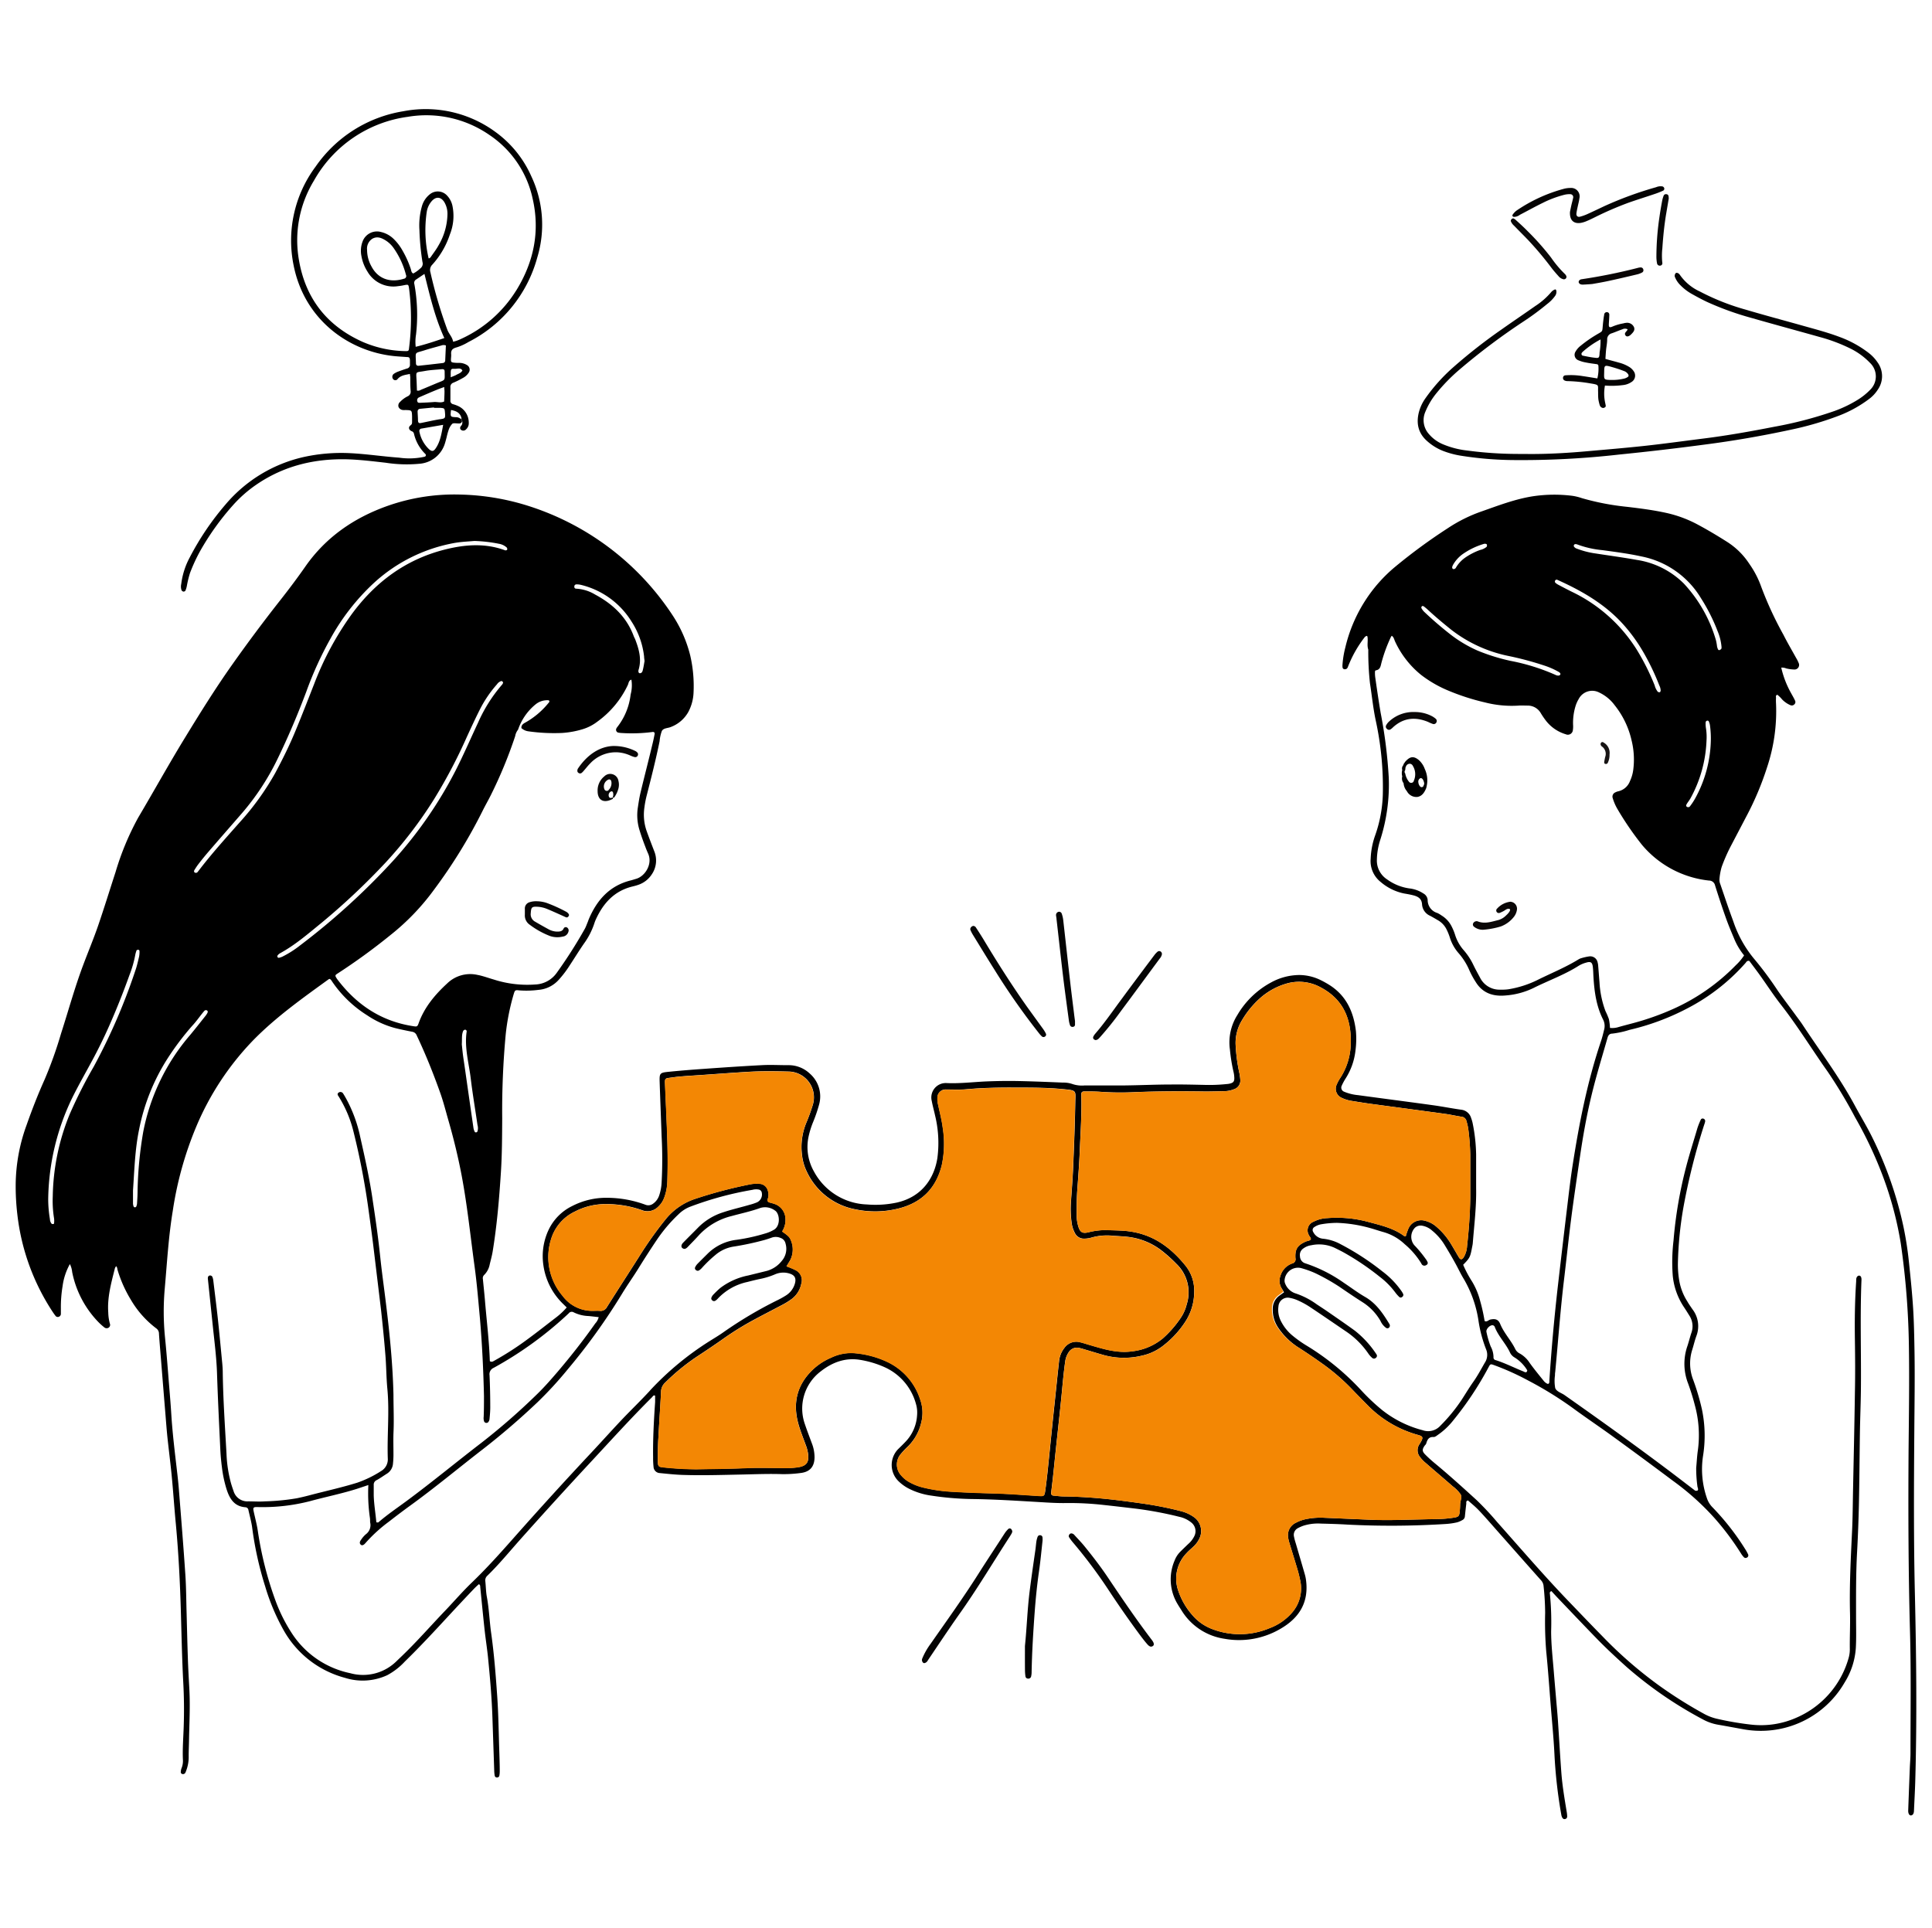<?xml version="1.0" encoding="utf-8"?>
<svg xmlns="http://www.w3.org/2000/svg" data-name="Layer 1" viewBox="0 0 517 516">
  <path d="M512.41 426.12c-.33-14.52-.25-29.05-.14-43.57.05-6.94.16-13.87.05-20.81-.07-3.86-.13-7.73-.37-11.58-.26-4.14-.69-8.27-1.12-12.39a93.14 93.14 0 0 0-1.48-9.54 101.89 101.89 0 0 0-8.22-23.61c-1.44-2.95-3.16-5.76-4.72-8.65-4.11-7.64-9.32-14.56-14.08-21.78-.63-.95-1.34-1.85-2-2.77-1.52-2.08-3.08-4.13-4.56-6.24a93.31 93.31 0 0 0-6.11-8.27 31.06 31.06 0 0 1-5.78-10.19c-.21-.6-.44-1.2-.66-1.81-1-2.77-1.92-5.53-2.87-8.3a3.07 3.07 0 0 1-.23-1.25 15.6 15.6 0 0 1 .6-3.36 45.38 45.38 0 0 1 2.4-5.49l4.08-7.79a80 80 0 0 0 5.67-13.39 47.33 47.33 0 0 0 2.39-17.11 12.49 12.49 0 0 1 0-1.5c0-.25-.17-.58.34-.8a7.79 7.79 0 0 1 1.27 1.24 6.75 6.75 0 0 0 2.28 1.57.9.9 0 0 0 1-.22.83.83 0 0 0 .21-1c-.29-.65-.66-1.27-1-1.89a25.55 25.55 0 0 1-2.7-6.95 2.89 2.89 0 0 1 1.33.21 10.2 10.2 0 0 0 2.12.29 1.22 1.22 0 0 0 1.19-1.78 9.2 9.2 0 0 0-.67-1.33c-1.14-2.07-2.34-4.1-3.4-6.21a93.59 93.59 0 0 1-5.94-12.85 25.2 25.2 0 0 0-3.15-6.07 19.8 19.8 0 0 0-5.71-5.75c-2.77-1.77-5.6-3.46-8.51-5a32.7 32.7 0 0 0-8-2.91c-3.5-.77-7-1.22-10.59-1.64a68 68 0 0 1-12-2.31 14.62 14.62 0 0 0-2.49-.62 38.67 38.67 0 0 0-10.69.12c-4.69.74-9.09 2.43-13.55 4a40.16 40.16 0 0 0-9.19 4.55 148.51 148.51 0 0 0-14.17 10.4 39.62 39.62 0 0 0-7.93 9A40.19 40.19 0 0 0 360 173.3a25.45 25.45 0 0 0-.74 4.43 4 4 0 0 0 0 .85.58.58 0 0 0 .57.53.94.94 0 0 0 .59-.18 1.32 1.32 0 0 0 .31-.54 31.38 31.38 0 0 1 4.56-8c.27-.1.59-.5.67.18.13 1.09-.18 2.2.19 3.28a77.39 77.39 0 0 0 .45 9c.51 3.25.83 6.53 1.5 9.75a84.22 84.22 0 0 1 1.94 20 35.78 35.78 0 0 1-2.1 11.11 20.77 20.77 0 0 0-1.15 6.09 7.12 7.12 0 0 0 2.7 6.25 13.85 13.85 0 0 0 6.29 3.07c.84.14 1.69.29 2.52.51 1.25.34 2.17.92 2.24 2.45a3.59 3.59 0 0 0 2.15 3c.76.4 1.49.84 2.23 1.27a5.75 5.75 0 0 1 2.25 2.53 14.26 14.26 0 0 1 .8 2 11.54 11.54 0 0 0 2.4 4.26 17.32 17.32 0 0 1 2.83 4.53 23.5 23.5 0 0 0 1.74 3.19c1.87 3 4.72 3.85 8 3.54a20.52 20.52 0 0 0 7.43-2c4-2 8.28-3.52 12.1-5.95a7.58 7.58 0 0 1 2-.84c1.18-.36 1.61-.08 1.76 1.1.12.92.12 1.85.18 2.78.24 3.95.77 7.83 2.6 11.41a3.81 3.81 0 0 1 .24 2.71c-.24 1-.51 2.09-.85 3.1-3.69 10.94-5.88 22.22-7.64 33.6-.53 3.46-.94 7-1.35 10.42q-1.31 10.86-2.56 21.73-1.42 12.48-2.24 25a1.91 1.91 0 0 1-.06.64.36.36 0 0 1-.52.2 2.8 2.8 0 0 1-.84-.64c-1.3-1.61-2.62-3.21-3.83-4.89a7.71 7.71 0 0 0-2.58-2.5 2.67 2.67 0 0 1-1.25-1.14c-1.14-2.4-3.05-4.32-4.07-6.8-.51-1.24-1.31-1.47-2.62-1.2-.53.1-.92.74-1.56.39a47.83 47.83 0 0 0-1.21-5.43 19.16 19.16 0 0 0-2.14-5.12 30.72 30.72 0 0 1-2.39-4.49c1.75-1.79 1.89-2.05 2.35-4.5.08-.42.18-.84.22-1.26.39-4.92 1-9.83.9-14.78v-9a45.73 45.73 0 0 0-.88-8.09 9.39 9.39 0 0 0-.46-1.65 3.11 3.11 0 0 0-2.63-2.22c-2.54-.35-5.07-.86-7.62-1.21-6.65-.92-13.32-1.78-20-2.69a12.67 12.67 0 0 1-3.73-.92 1.16 1.16 0 0 1-.65-1.6 13.68 13.68 0 0 1 1-1.87 17.49 17.49 0 0 0 2.69-7.61 23.89 23.89 0 0 0 .11-5.14c-.61-5.13-2.57-9.5-7.12-12.36a25.74 25.74 0 0 0-2.63-1.44 13.14 13.14 0 0 0-5.39-1.21 15.91 15.91 0 0 0-7.58 2 23.17 23.17 0 0 0-9 8.7 13.67 13.67 0 0 0-2 9.22 45.62 45.62 0 0 0 1 6.14 7.61 7.61 0 0 1 .17 1.27c.08 1.15-.21 1.53-1.37 1.77-.34.07-.71.08-1.06.12a44.81 44.81 0 0 1-5.79.18c-2.86-.06-5.72-.13-8.58-.1-4.15 0-8.3.2-12.45.25h-10.73a8 8 0 0 1-3.35-.38 7.32 7.32 0 0 0-2.53-.38c-4.08-.17-8.15-.34-12.23-.42-2.86-.05-5.72 0-8.58.12-3.42.17-6.83.58-10.28.43a3.86 3.86 0 0 0-4 4.81c.23 1.26.59 2.5.86 3.76a30.94 30.94 0 0 1 .64 11.5c-.8 5.12-3.91 10.4-11 11.94a27.53 27.53 0 0 1-7.89.47 16.72 16.72 0 0 1-14.11-8.77 13.29 13.29 0 0 1-1.48-9.33 23.54 23.54 0 0 1 1.28-4.08 40.55 40.55 0 0 0 1.58-4.66 8.1 8.1 0 0 0-2.52-8.18 8.22 8.22 0 0 0-5.85-2.25c-2.36 0-4.73-.14-7.08 0-5.22.27-10.43.63-15.63 1-3 .21-6 .45-9 .75-2.65.26-2.7.34-2.61 3 .16 4.79.35 9.57.52 14.36a113.4 113.4 0 0 1 0 12.23 12.74 12.74 0 0 1-.67 3.57 4.41 4.41 0 0 1-1.66 2.19 2.09 2.09 0 0 1-2 .25 30 30 0 0 0-10.28-1.86 19.77 19.77 0 0 0-9.29 2.19 13.55 13.55 0 0 0-6.37 6.44 16.54 16.54 0 0 0-1.37 9.43 17.84 17.84 0 0 0 5.41 10.47l.83.82a18.57 18.57 0 0 1-2.66 2.53c-2.61 2-5.19 4.05-7.85 6a80.82 80.82 0 0 1-8.82 5.69c-.37.21-.73.48-1.24.15-.18-5.46-.87-10.93-1.32-16.41-.16-1.86-.36-3.7-.54-5.56a1.19 1.19 0 0 1 .37-1.13 5.34 5.34 0 0 0 1.46-2.81c.27-1.11.58-2.22.77-3.34 1.15-7 1.75-14 2.21-21.12.32-4.85.33-9.72.36-14.58a219.71 219.71 0 0 1 .94-22.51 60.06 60.06 0 0 1 2.12-10.71c.33-1.11.4-1.18 1.47-1.06a25.23 25.23 0 0 0 5.14-.13 8.15 8.15 0 0 0 5.44-2.68 28.38 28.38 0 0 0 3-3.95c1.32-2 2.6-4.11 4-6.09a19.56 19.56 0 0 0 2.43-4.75c.14-.41.27-.82.44-1.21 2-4.48 5-7.82 9.92-9 .49-.12 1-.25 1.44-.41a6.93 6.93 0 0 0 3.68-2.82 6.55 6.55 0 0 0 .69-6.14c-.72-1.86-1.44-3.73-2.11-5.61a13.19 13.19 0 0 1-.55-6.14 26.26 26.26 0 0 1 .6-3.16c1.24-4.84 2.47-9.69 3.47-14.59a10.29 10.29 0 0 1 .59-2.71c.45-.86 1.62-.74 2.45-1.11a9 9 0 0 0 4.64-4 12 12 0 0 0 1.4-5.14 36.31 36.31 0 0 0-.89-10 34.71 34.71 0 0 0-4.7-10.71 72.42 72.42 0 0 0-38.49-29.26 65 65 0 0 0-18.51-3.08 53.73 53.73 0 0 0-19.19 3c-9 3.17-16.57 8.35-22.09 16.25-2.09 3-4.27 5.9-6.52 8.77q-6.78 8.6-13.09 17.53c-4.58 6.48-8.77 13.23-12.9 20s-8.14 14-12.23 20.91a73.75 73.75 0 0 0-6.07 14.61c-1.57 4.82-3.06 9.67-4.71 14.47-1.19 3.44-2.6 6.8-3.88 10.21-2.3 6.08-4 12.35-6 18.54a109.23 109.23 0 0 1-4.4 12.31c-1.8 4-3.35 8-4.81 12.14a47.52 47.52 0 0 0-2.91 15.73 64.82 64.82 0 0 0 .46 8.35A59.6 59.6 0 0 0 14 350.94c.28.42.56.84.87 1.22a.72.72 0 0 0 .77.26.83.83 0 0 0 .65-.75v-1.49a34.31 34.31 0 0 1 .46-6 16.57 16.57 0 0 1 1.95-5.89 5.87 5.87 0 0 1 .61 2.12 26.64 26.64 0 0 0 7.09 13.47 16 16 0 0 0 1.44 1.29 1 1 0 0 0 1.19.16.89.89 0 0 0 .37-1.11 12.3 12.3 0 0 1-.43-3c-.29-4.07.81-7.93 1.78-11.81a2.19 2.19 0 0 1 .32-.55c.31.26.3.64.39 1a34 34 0 0 0 3.57 8 26 26 0 0 0 6.79 7.64 1.72 1.72 0 0 1 .72 1.44c.15 2.22.34 4.43.52 6.64.4 4.91.79 9.83 1.2 14.75.17 2.07.32 4.14.53 6.2.36 3.41.8 6.82 1.14 10.23.38 3.92.65 7.84 1 11.76.83 8.48 1.26 17 1.49 25.49.17 6.07.3 12.16.62 18.23q.32 5.89.12 11.79c-.09 2.93-.34 5.86-.22 8.8a5.15 5.15 0 0 1-.34 2.32 3.27 3.27 0 0 0-.22 1 .54.54 0 0 0 .46.62.7.7 0 0 0 .73-.31 3.49 3.49 0 0 0 .25-.59 10.25 10.25 0 0 0 .67-4c0-1.36.07-2.72.09-4.07.08-4.58.34-9.16.09-13.74-.15-2.78-.31-5.57-.4-8.36-.14-4.07-.23-8.15-.34-12.22-.1-3.36-.1-6.73-.33-10.09-.49-7.34-1.09-14.69-1.67-22-.12-1.64-.28-3.28-.47-4.91-.61-5.33-1.29-10.65-1.62-16-.15-2.43-.35-4.85-.55-7.27-.36-4.42-.68-8.85-1.13-13.26a69.82 69.82 0 0 1-.06-13.25c.61-6.91 1-13.83 2.14-20.69a94.14 94.14 0 0 1 6.25-22.44A75 75 0 0 1 68 278.14c6.08-6.14 13.07-11.09 20-16.11a1.06 1.06 0 0 1 .19-.06c.37.14.52.47.72.76a31.53 31.53 0 0 0 9.37 9 24.72 24.72 0 0 0 7.38 3.38c1.52.39 3.06.69 4.61 1a1.55 1.55 0 0 1 1.25 1c2.37 5 4.46 10.21 6.32 15.46.83 2.35 1.44 4.78 2.13 7.18 1.41 4.88 2.61 9.81 3.56 14.8 1.53 8.08 2.35 16.27 3.47 24.41.63 4.61 1 9.24 1.43 13.87.59 6.92.92 13.84 1.08 20.78 0 1.86 0 3.72-.08 5.58a2.7 2.7 0 0 0 .14 1.26.68.68 0 0 0 1.08.14 1.6 1.6 0 0 0 .34-.75c.1-1.07.2-2.14.2-3.21 0-2.86-.06-5.72-.19-8.58a1.86 1.86 0 0 1 1.12-2 98.53 98.53 0 0 0 20.07-14.58 1 1 0 0 1 1.3-.28 9.65 9.65 0 0 0 3.91 1c.92.07 1.84.2 2.81.3a3.81 3.81 0 0 1-.93 1.7c-3.13 4.45-6.49 8.72-10 12.85-1.72 2-3.45 4-5.35 5.86a175.47 175.47 0 0 1-15.17 13.27c-6.75 5.18-13.31 10.62-20.16 15.67-2.47 1.82-5 3.53-7.35 5.57-.07.06-.26 0-.54 0-.21-2.4-.63-4.78-.7-7.21v-2.79a1.32 1.32 0 0 1 .84-1.33c.94-.52 1.81-1.15 2.72-1.72a3.43 3.43 0 0 0 1.59-2.66 22.82 22.82 0 0 0 .13-2.35c0-1.93-.06-3.86 0-5.79.17-3.43 0-6.86 0-10.3-.19-8.16-1-16.26-2-24.36-.49-4.12-1.09-8.22-1.52-12.35-.52-5.05-1.24-10.08-2-15.1-.82-5.81-2.1-11.53-3.39-17.25a37.23 37.23 0 0 0-3.76-10.2c-.28-.5-.56-1-.88-1.47a.84.84 0 0 0-1.16-.11c-.35.28-.26.61 0 .94a32.24 32.24 0 0 1 4 9.43A196.74 196.74 0 0 1 98.65 324c.46 3.32.92 6.65 1.32 10l2 16.62c.44 4 .84 8 1.16 12 .25 3 .24 6 .52 9 .6 6.22-.09 12.44.12 18.66a3.62 3.62 0 0 1-1.82 3.42 29.54 29.54 0 0 1-6.34 3.09c-4.16 1.3-8.42 2.22-12.63 3.33q-1.75.47-3.54.84a59.51 59.51 0 0 1-8.53.83c-1.5.11-3 0-4.51 0a3.84 3.84 0 0 1-3.9-2.76q-.36-1-.66-2a34.85 34.85 0 0 1-1.23-8c-.4-7.22-.9-14.43-1-21.65 0-.86-.06-1.72-.14-2.57-.38-3.92-.74-7.84-1.16-11.75-.38-3.48-.82-6.95-1.24-10.43a3.5 3.5 0 0 0-.28-1 .72.72 0 0 0-.52-.29.58.58 0 0 0-.62.47 1.72 1.72 0 0 0 0 .64q.63 6.07 1.27 12.16c.44 4.26 1 8.52 1.15 12.81.22 6.8.56 13.58.88 20.37.07 1.64.23 3.29.44 4.92a32.71 32.71 0 0 0 1.25 5.86c.81 2.52 2.05 4.59 5.07 4.8a.83.83 0 0 1 .75.67c.34 1.54.77 3.06 1 4.61a91.6 91.6 0 0 0 3.5 15.89 56.86 56.86 0 0 0 5 11.84 26.68 26.68 0 0 0 16.36 12.64 15.66 15.66 0 0 0 11.3-.71 18.08 18.08 0 0 0 4.72-3.66c4.11-4 8-8.21 11.87-12.4q3.21-3.47 6.46-6.89c.48-.5 1-1 1.49-1.41.42.27.33.58.36.84.38 3.77.74 7.54 1.15 11.31.27 2.48.67 5 .92 7.44.53 5.34 1 10.68 1.18 16.05l.48 14.16a9.16 9.16 0 0 0 .14 1.48.6.6 0 0 0 .64.46.62.62 0 0 0 .6-.52 6.8 6.8 0 0 0 .1-1.27c0-1.65-.06-3.29-.11-4.94-.18-5.07-.22-10.16-.58-15.22-.39-5.56-.82-11.13-1.6-16.66-.46-3.25-.56-6.55-1.17-9.79-.24-1.33-.25-2.71-.39-4.06a1.66 1.66 0 0 1 .52-1.53c3.09-3 5.81-6.32 8.66-9.53q9.13-10.25 18.48-20.32c5.59-6 11.11-12.13 16.94-17.93.22-.23.39-.64.83-.41v1.71c-.34 4.93-.61 9.86-.54 14.8a21.83 21.83 0 0 0 .12 2.56 1.75 1.75 0 0 0 1.7 1.64c2 .2 4 .42 6 .49 5.43.18 10.87 0 16.31-.11 3.43-.08 6.86-.21 10.3-.1a34 34 0 0 0 5.13-.31c2.45-.31 3.63-1.74 3.64-4.23a10.32 10.32 0 0 0-.74-3.76c-.62-1.68-1.26-3.35-1.82-5a12.49 12.49 0 0 1 4.23-14.21c3-2.35 6.44-3.7 10.39-3.09a26.34 26.34 0 0 1 6.55 1.92 15.12 15.12 0 0 1 8.53 9.9 8.08 8.08 0 0 1 .3 3 11.19 11.19 0 0 1-3.1 7.12c-.64.68-1.31 1.32-2 2a6.08 6.08 0 0 0 .24 8.66 11.61 11.61 0 0 0 2.42 1.76 19 19 0 0 0 6.3 2 79.52 79.52 0 0 0 11.11.91c5.87.08 11.72.46 17.57.8 2.5.15 5 .32 7.5.27a81 81 0 0 1 9.85.51c2.91.31 5.82.66 8.73 1a99.22 99.22 0 0 1 11.58 2.18 7.59 7.59 0 0 1 3.25 1.58 2.94 2.94 0 0 1 .78 3.5 6.69 6.69 0 0 1-1.68 2.2c-.72.69-1.44 1.38-2.15 2.09a6.73 6.73 0 0 0-1.49 2.33 12.76 12.76 0 0 0 .85 11.73c.29.5.62 1 .91 1.45a16.24 16.24 0 0 0 11.56 7.75 21.89 21.89 0 0 0 14.83-2.56c5.3-3 7.83-7.27 7-13.28a10.57 10.57 0 0 0-.32-1.46c-.79-2.75-1.6-5.49-2.4-8.23a15.45 15.45 0 0 1-.49-1.86 2 2 0 0 1 1-2.18 9.87 9.87 0 0 1 1.56-.69 12.92 12.92 0 0 1 4.66-.56c2.36.06 4.72.12 7.08.27a232.16 232.16 0 0 0 26.38-.17 18.67 18.67 0 0 0 3-.44 6 6 0 0 0 1.36-.59 1.19 1.19 0 0 0 .7-1c.12-1.14.24-2.28.38-3.41 0-.31-.12-.74.46-.85.83.74 1.72 1.46 2.52 2.26 1 1 1.87 2 2.77 3 1.57 1.77 3.12 3.55 4.69 5.31q4.75 5.39 9.53 10.76a2.56 2.56 0 0 1 .7 1.51 70.75 70.75 0 0 1 .43 7.28 95.57 95.57 0 0 0 .29 10.29c.48 4.77.81 9.55 1.19 14.33.35 4.34.78 8.69 1 13.05a129.56 129.56 0 0 0 1.82 16.19 2.79 2.79 0 0 0 .23.81c.17.32.44.59.86.45a.66.66 0 0 0 .5-.63 7.8 7.8 0 0 0-.12-1.27c-.57-3.46-1.16-6.91-1.43-10.41-.35-4.7-.61-9.42-.93-14.13-.12-1.71-.28-3.42-.43-5.13-.22-2.63-.46-5.27-.67-7.91-.29-3.56-.7-7.12-.71-10.7a77.29 77.29 0 0 0-.31-9.86c0-.29-.23-.71.39-.94.45.49.92 1 1.41 1.53 3.56 3.72 7.1 7.46 10.69 11.15 2.59 2.67 5.32 5.19 8.09 7.68a107.39 107.39 0 0 0 20.28 13.94 13.17 13.17 0 0 0 4.22 1.47c2.11.36 4.22.76 6.33 1.14a26.24 26.24 0 0 0 10 0 25.85 25.85 0 0 0 17.44-12.46 19.86 19.86 0 0 0 3-9.28c.14-2.57.07-5.15.06-7.73 0-6-.06-12 .28-18q.34-6.31.48-12.65c.14-6.44.17-12.88.27-19.32.06-3.65.21-7.29.26-10.94.12-9.94-.25-19.89.16-29.83a1.94 1.94 0 0 0-.14-.83.65.65 0 0 0-.48-.31.75.75 0 0 0-.52.26c-.36.42-.25 1-.29 1.44-.35 5.22-.41 10.44-.33 15.66.07 4.65.1 9.3 0 13.95-.12 8.59-.32 17.17-.49 25.75-.08 3.72-.09 7.44-.26 11.16-.35 7.36-.74 14.72-.56 22.09.08 3.22-.09 6.43-.05 9.65a8.44 8.44 0 0 1-.37 2.54 24.64 24.64 0 0 1-13.83 15.77 23.32 23.32 0 0 1-12.36 1.88 81 81 0 0 1-8.87-1.52 13.22 13.22 0 0 1-3.4-1.25A117.53 117.53 0 0 1 444 451.1a113.17 113.17 0 0 1-15.21-13.22c-3.06-3.11-6.07-6.27-9.09-9.41-6.59-6.86-12.79-14.09-19.11-21.19a78.27 78.27 0 0 0-5.42-5.8c-3.7-3.38-7.41-6.74-11.27-9.93-.88-.73-1.73-1.5-2.53-2.31s-.83-1.32-.2-2.26c.16-.24.42-.43.49-.69.29-1 .67-1.81 2-1.72.41 0 .88-.42 1.29-.7a18.81 18.81 0 0 0 3.88-3.68 87.71 87.71 0 0 0 9.49-14.26c.49-.92.51-.95 1.46-.61a69.52 69.52 0 0 1 9.35 4.23 97.13 97.13 0 0 1 11.67 7.21c3.62 2.67 7.38 5.17 11 7.81q8 5.81 15.88 11.72a69.81 69.81 0 0 1 11.14 10 72.85 72.85 0 0 1 7.06 9.43 6 6 0 0 0 .76 1 .64.64 0 0 0 .78.14.65.65 0 0 0 .37-.88 12 12 0 0 0-.83-1.49 67 67 0 0 0-8.72-11.13 6.29 6.29 0 0 1-1.51-2.53 23.54 23.54 0 0 1-1-11.2 34.35 34.35 0 0 0-.28-12.38 62.29 62.29 0 0 0-2.36-8 12.1 12.1 0 0 1-.26-8c.39-1.22.67-2.49 1.11-3.69a7.39 7.39 0 0 0-1-7.12c-.49-.71-1-1.43-1.41-2.15a15.14 15.14 0 0 1-2.2-5.77 25.51 25.51 0 0 1-.33-4.27 98.75 98.75 0 0 1 1.5-15.25 172.6 172.6 0 0 1 5.54-22 5.78 5.78 0 0 0 .24-.81.67.67 0 0 0-.48-.83.56.56 0 0 0-.7.34 19.56 19.56 0 0 0-.87 2.19c-1 3.42-2.1 6.83-3 10.28a115.13 115.13 0 0 0-3.4 19.84 48.69 48.69 0 0 0-.2 9.43 18.33 18.33 0 0 0 3 8.38c.52.77 1 1.55 1.5 2.35a5.2 5.2 0 0 1 .48 4.53c-.41 1.22-.7 2.48-1.12 3.69a14.49 14.49 0 0 0 .25 9.87c.68 1.88 1.29 3.8 1.78 5.73a30.39 30.39 0 0 1 .83 12.12c-.23 1.55-.3 3.13-.45 4.7a35.05 35.05 0 0 0 .35 5.12c.2.59.37 1.16-.62 1-2.44-1.86-4.87-3.74-7.32-5.58-9.09-6.84-18.33-13.45-27.64-20-.87-.61-2.17-.94-2.5-1.9a10.64 10.64 0 0 1-.06-3.39c0-.29 0-.58.06-.86.78-8.19 1.36-16.39 2.34-24.56.66-5.46 1.22-10.94 1.92-16.4s1.56-11.18 2.38-16.77 1.76-10.86 3.05-16.22c1.25-5.21 2.83-10.33 4.3-15.48.2-.7.5-1.14 1.29-1.16a24.12 24.12 0 0 0 4.6-1 64.78 64.78 0 0 0 15.8-5.92 53.55 53.55 0 0 0 15.27-12c.21-.24.34-.65 1-.53.9 1.22 1.9 2.52 2.85 3.85 1.87 2.61 3.62 5.32 5.6 7.85 4.5 5.76 8.31 12 12.52 17.94a131 131 0 0 1 7.38 12.31 107 107 0 0 1 7.39 15.69 94.08 94.08 0 0 1 4.79 18 212.08 212.08 0 0 1 2.17 27.57c.14 9.23 0 18.46-.09 27.69-.11 16.31-.06 32.62.39 48.92.29 10.73.12 21.47.12 32.2 0 1.35-.13 2.71-.18 4.07-.15 3.79-.3 7.58-.43 11.36 0 .81.37 1.34.86 1.21s.66-.65.68-1.17c.11-2.57.26-5.14.34-7.71.49-16.94.29-33.87-.1-50.82ZM154.23 156.39a4.87 4.87 0 0 1 1.26.14 22 22 0 0 1 13.51 9.81 21.59 21.59 0 0 1 3.36 9.37c0 .35.07.71.12 1.2-.13.71-.25 1.56-.46 2.39-.09.38-.23.84-.78.87-.33 0-.52-.39-.33-1 .83-2.85.06-5.49-.95-8.12-.11-.26-.26-.5-.36-.77-1.91-5.16-5.64-8.65-10.37-11.18a10.83 10.83 0 0 0-5.05-1.56.48.48 0 0 1-.49-.56.55.55 0 0 1 .54-.59Zm-129.11 129a126.65 126.65 0 0 0-6.47 12.79 60.34 60.34 0 0 0-4.53 21.9 29.22 29.22 0 0 0 .35 6 5.32 5.32 0 0 1 0 1.26.24.24 0 0 1-.31.23c-.13 0-.3 0-.38-.12a2 2 0 0 1-.42-1.18 33.23 33.23 0 0 1-.46-5.27 63.91 63.91 0 0 1 6.6-27.54c1.66-3.32 3.5-6.54 5.26-9.81q2.39-4.44 4.41-9 3-6.78 5.48-13.72a29.79 29.79 0 0 0 1.54-5.35 7.1 7.1 0 0 1 .35-1.23c0-.09.22-.15.35-.17a.36.36 0 0 1 .44.34 6.76 6.76 0 0 1-.11 1.49c-.3 1.25-.57 2.51-1 3.72a159.08 159.08 0 0 1-11.1 25.65Zm30.39-14.32a5.48 5.48 0 0 1-.46.72c-1.38 1.73-2.74 3.48-4.16 5.18a56 56 0 0 0-12.56 25.93 103.42 103.42 0 0 0-1.52 16c0 1.07-.08 2.14-.14 3.21a2.5 2.5 0 0 1-.22.81.43.43 0 0 1-.35.18.41.41 0 0 1-.33-.19 2.57 2.57 0 0 1-.18-.82v-3.47c.37-5.45.52-11 1.64-16.38a54.67 54.67 0 0 1 7.63-19 73.49 73.49 0 0 1 6.58-8.72c1-1.06 1.8-2.22 2.7-3.34.18-.22.35-.45.55-.65a.54.54 0 0 1 .76-.07c.23.2.14.42.06.6ZM64 220.23c-3.59 4.07-7.24 8.1-10.56 12.42l-.52.67a.6.6 0 0 1-.76.21c-.31-.16-.27-.48-.11-.73.34-.54.69-1.09 1.08-1.59a78.69 78.69 0 0 1 2.71-3.33c2.94-3.41 5.91-6.8 8.86-10.2a66.46 66.46 0 0 0 9.51-14.46c2.88-5.91 5.44-11.95 7.75-18.1a95.37 95.37 0 0 1 6.48-14.22A59.31 59.31 0 0 1 100 156.06a43.17 43.17 0 0 1 21.77-10.78c1.76-.3 3.56-.36 5.15-.51a38.92 38.92 0 0 1 6.57.75 4.09 4.09 0 0 1 2.1 1 .68.68 0 0 1 .13.59.58.58 0 0 1-.53.17c-5.39-2-10.85-1.56-16.23-.19-10.48 2.67-18.63 8.76-24.95 17.43a81.36 81.36 0 0 0-9.91 18.44c-1.67 4.25-3.31 8.51-5.07 12.73-1.58 3.83-3.43 7.54-5.38 11.19A71.82 71.82 0 0 1 64 220.23ZM80.31 253a27.35 27.35 0 0 1-4.71 3 4.35 4.35 0 0 1-1 .33.44.44 0 0 1-.34-.2.46.46 0 0 1 0-.4 2.1 2.1 0 0 1 .61-.58C79 252.9 82.42 249.91 86 247a184.57 184.57 0 0 0 17.17-16.15 114 114 0 0 0 13-17 140.54 140.54 0 0 0 8.68-16.47c1.19-2.6 2.39-5.19 3.68-7.74a31.82 31.82 0 0 1 4.47-6.52 2.17 2.17 0 0 1 1.17-.87c.15 0 .5.23.44.51a1.55 1.55 0 0 1-.22.42 40.4 40.4 0 0 0-6.49 10.28c-2 4.26-3.87 8.6-6 12.78a112 112 0 0 1-16.67 24.08A186.5 186.5 0 0 1 80.31 253Zm47.45 49.81a.48.48 0 0 1-.32.23c-.11 0-.33 0-.36-.09a3.29 3.29 0 0 1-.37-1q-1.15-7.93-2.28-15.87c-.18-1.27-.38-2.53-.55-3.8-.13-1.06-.23-2.12-.3-2.8.09-1.45-.08-2.54.36-3.56a.72.72 0 0 1 .45-.35.44.44 0 0 1 .48.55c-.62 4.25.6 8.35 1.1 12.51s1.21 8.31 1.81 12.47a2.83 2.83 0 0 1-.02 1.69Zm.26-41.85a8.84 8.84 0 0 0-8.35 2.22c-3.26 3-6.13 6.4-7.66 10.7-.3.84-.46.89-1.26.77-8.69-1.28-15.4-5.77-20.59-12.71l-.11-.19c-.41-.62-.4-.79.24-1.19a163.66 163.66 0 0 0 14.22-10.34A62.36 62.36 0 0 0 116.22 238a139 139 0 0 0 13-21.16c.67-1.34 1.42-2.64 2.1-4a120.65 120.65 0 0 0 6.54-15.83 3.72 3.72 0 0 1 .77-1.73 14.87 14.87 0 0 1 4.68-6.77 4.91 4.91 0 0 1 3.54-1.1c.35.35.06.55-.1.75a21.65 21.65 0 0 1-6 5.11c-.63.35-1.29.69-1.22 1.58a3.4 3.4 0 0 0 1.91.87 49.17 49.17 0 0 0 9 .43 24.1 24.1 0 0 0 5.47-1 12.34 12.34 0 0 0 4-2.07 25.4 25.4 0 0 0 8.12-9.82c.2-.46.2-1.14.93-1.38a9.39 9.39 0 0 1-.21 4 17.2 17.2 0 0 1-3.51 8.62 2.34 2.34 0 0 0-.34.54.79.79 0 0 0 .46 1 6.39 6.39 0 0 0 1.06.13 42.46 42.46 0 0 0 8.13-.27c.46-.08.71.15.62.57-.19 1-.4 2-.64 2.93-1 4.23-2.11 8.46-3.12 12.69-.32 1.32-.52 2.67-.72 4a13.48 13.48 0 0 0 .47 6.15c.46 1.5 1 3 1.56 4.45.22.6.47 1.19.73 1.78 1.23 2.79-.84 6.06-3.25 6.73-.48.14-.95.3-1.44.42-5.62 1.41-9 5.2-11.19 10.35-.11.26-.19.54-.3.8-.25.59-.46 1.21-.76 1.77a125.91 125.91 0 0 1-7.51 11.78 7.38 7.38 0 0 1-5.83 3.15 29.25 29.25 0 0 1-11-1.32c-1.42-.41-2.77-.91-4.17-1.21Zm45.92 111.18c-2.46 2.68-5.1 5.21-7.61 7.86-2.75 2.91-5.42 5.9-8.16 8.82Q147.7 400 137.53 411.5c-3.65 4.13-7.32 8.23-11.3 12.05-2.42 2.33-4.62 4.88-6.94 7.32-3.84 4-7.53 8.24-11.54 12.11l-1.55 1.49a12.75 12.75 0 0 1-12.49 3.3 24.54 24.54 0 0 1-15.31-10.22 43.16 43.16 0 0 1-4.73-9.34A93.86 93.86 0 0 1 69 409.76c-.27-1.84-.77-3.63-1.15-5.45-.17-.81 0-1 .86-1a50.92 50.92 0 0 0 14.23-1.57c4.2-1.15 8.48-2 12.63-3.32l3-1a45.73 45.73 0 0 0 .43 8.87c.06.42 0 .86.08 1.28a3 3 0 0 1-1.15 3 6.82 6.82 0 0 0-1.27 1.45c-.46.6-.47 1-.15 1.33s.77.21 1.26-.37a40.21 40.21 0 0 1 6.32-5.77c1.86-1.45 3.74-2.88 5.65-4.26 6.61-4.78 12.86-10 19.33-15a194.86 194.86 0 0 0 14.8-12.72 101 101 0 0 0 8-8.71 163.65 163.65 0 0 0 14.63-20.36c1.41-2.32 3-4.53 4.42-6.84q2.37-3.83 4.88-7.56a40.62 40.62 0 0 1 5.83-6.85 9 9 0 0 1 3-1.95 89.69 89.69 0 0 1 16.72-4.54 3.75 3.75 0 0 1 1.7-.07 1 1 0 0 1 .81.88 2.31 2.31 0 0 1-1.25 2.52 13.66 13.66 0 0 1-2 .67c-2.4.71-4.84 1.25-7.21 2.05a16.3 16.3 0 0 0-6.54 4c-1.35 1.38-2.73 2.73-4.07 4.11-.55.57-.57 1.18-.13 1.47s.84.2 1.32-.29c1.05-1.08 2.11-2.15 3.11-3.27a17.73 17.73 0 0 1 8.78-5.08c2.54-.7 5.13-1.24 7.62-2.15a4.44 4.44 0 0 1 3.88.69c1.24.74 1.6 3.92-.16 5.09a9.76 9.76 0 0 1-2.55 1.09 49.86 49.86 0 0 1-7.53 1.66 13.17 13.17 0 0 0-7.77 3.72c-.91.91-1.83 1.81-2.73 2.73a3.34 3.34 0 0 0-.6.88.59.59 0 0 0 .19.76.68.68 0 0 0 .79.13 3.33 3.33 0 0 0 .81-.68 33.7 33.7 0 0 1 3.55-3.42 9.83 9.83 0 0 1 5-2.31 75.61 75.61 0 0 0 8.17-1.75c.69-.2 1.37-.42 2-.65a3.2 3.2 0 0 1 2.3.08 2 2 0 0 1 1.37 1.52 4.92 4.92 0 0 1-1 4.63 7.7 7.7 0 0 1-4 2.68l-5 1.23a18.22 18.22 0 0 0-7.38 3.28c-.72.59-1.37 1.25-2 1.9a2.48 2.48 0 0 0-.45.73.65.65 0 0 0 .23.76.66.66 0 0 0 .79.1 2.79 2.79 0 0 0 .65-.54 15.18 15.18 0 0 1 7.89-4.48c1.18-.3 2.36-.6 3.54-.84a20 20 0 0 0 3.88-1.2 5.55 5.55 0 0 1 4-.2c1.35.44 1.74 1.27 1.35 2.66a5.53 5.53 0 0 1-2.4 3.18 22.38 22.38 0 0 1-2.24 1.25 110.35 110.35 0 0 0-14.37 8.51c-1.22.88-2.52 1.64-3.79 2.44a79.25 79.25 0 0 0-15.97 13.23Zm105.74 27c-.18 1.18-.36 1.28-1.56 1.2-4.07-.24-8.14-.58-12.21-.69-3.65-.1-7.29-.22-10.93-.44a41.81 41.81 0 0 1-8.26-1.22 14.54 14.54 0 0 1-3.37-1.37 7.74 7.74 0 0 1-2.16-1.75 4.3 4.3 0 0 1-.19-5.7 24.94 24.94 0 0 1 2.06-2.18 13.2 13.2 0 0 0 3.47-6.31 10.55 10.55 0 0 0-.27-6.12 16.73 16.73 0 0 0-8.95-10.17 25.51 25.51 0 0 0-9.09-2.31 12.37 12.37 0 0 0-5.82 1.25 16.44 16.44 0 0 0-4.52 2.85c-4.54 4.11-5.86 9.15-4.19 15 .52 1.85 1.25 3.64 1.91 5.46a10.42 10.42 0 0 1 .68 2.69c.18 2-.49 2.9-2.48 3.28a21.24 21.24 0 0 1-4.06.24c-3.15 0-6.3-.1-9.45 0-4.64.22-9.29.25-13.94.33a85.8 85.8 0 0 1-8.78-.5c-1.36-.12-1.53-.3-1.52-1.77 0-2.14 0-4.29.16-6.43.2-4 .49-8 .69-12a3.33 3.33 0 0 1 1.07-2.45 57.2 57.2 0 0 1 8.44-6.93c2.46-1.61 4.89-3.24 7.28-4.93a79.22 79.22 0 0 1 7.84-4.86c2.64-1.43 5.31-2.79 8-4.22a19.74 19.74 0 0 0 2.35-1.48 6.72 6.72 0 0 0 2.55-4.1 3 3 0 0 0-1.55-3.63 22.72 22.72 0 0 0-2.4-1c.33-.56.67-1.1 1-1.67a6.28 6.28 0 0 0 .13-5.39c-.32-.81-.73-1.17-2.3-2.27a5.79 5.79 0 0 0 .84-4 4.3 4.3 0 0 0-2.72-3.32 14.59 14.59 0 0 0-1.43-.42c-.48-.14-.72-.42-.54-.95a3.34 3.34 0 0 0 0-2.31 2.36 2.36 0 0 0-2.2-1.75 9.23 9.23 0 0 0-2.35.11 120.14 120.14 0 0 0-15.12 4 17 17 0 0 0-7.75 5.5 100.84 100.84 0 0 0-7.08 10c-2.84 4.47-5.72 8.91-8.54 13.38a1.88 1.88 0 0 1-1.92 1c-.64-.05-1.28 0-1.93 0a9.87 9.87 0 0 1-8-4 16 16 0 0 1-3.11-15.12 12 12 0 0 1 6.38-7.44 17.6 17.6 0 0 1 8.27-2 28.62 28.62 0 0 1 9.67 1.62 4 4 0 0 0 4.35-.91 6.2 6.2 0 0 0 1.64-2.48 13.57 13.57 0 0 0 .83-4.41c.14-4.5.08-9-.1-13.51-.16-4.22-.36-8.44-.54-12.65a4.68 4.68 0 0 1 0-.65.75.75 0 0 1 .65-.73c1.13-.15 2.27-.33 3.4-.43 2-.17 4-.28 6-.42 4.06-.28 8.13-.59 12.2-.83 3.64-.22 7.29-.16 10.94-.07a6.9 6.9 0 0 1 6.36 8.92 50 50 0 0 1-1.76 4.84 17 17 0 0 0-1.12 8.62 13.51 13.51 0 0 0 1.32 4.5 18 18 0 0 0 13 10 25.67 25.67 0 0 0 11.69-.28c6.13-1.59 9.88-5.47 11.39-11.56a27.08 27.08 0 0 0 .26-10c-.26-2.05-.79-4.06-1.22-6.09a6.48 6.48 0 0 1-.21-1.91 2.19 2.19 0 0 1 2.36-2.24c1.79 0 3.59.1 5.36-.06 4.43-.4 8.86-.48 13.29-.45 4.22 0 8.44 0 12.65.42 3.72.34 3.29.38 3.23 3.53-.1 5.72-.32 11.44-.56 17.16-.12 3.07-.37 6.14-.58 9.2a27.37 27.37 0 0 0 .18 6 7.9 7.9 0 0 0 .86 2.63 2.63 2.63 0 0 0 2.43 1.48 6.87 6.87 0 0 0 2.11-.31 15.17 15.17 0 0 1 5.53-.47c1.64.13 3.3.16 4.92.42a18.15 18.15 0 0 1 8 3.39 37.61 37.61 0 0 1 4.16 3.71 10.54 10.54 0 0 1 2.77 10.85 11.27 11.27 0 0 1-1.66 3.71 28.66 28.66 0 0 1-4.8 5.46 15.57 15.57 0 0 1-8 3.38c-4 .6-7.65-.55-11.35-1.63-1-.28-1.91-.61-2.88-.82a3.89 3.89 0 0 0-4 1.5 6.86 6.86 0 0 0-1.48 3.74c-.33 2.91-.62 5.83-.93 8.74-.33 3.2-.68 6.4-1 9.6-.38 3.7-.74 7.4-1.13 11.1-.2 1.76-.4 3.54-.66 5.31Zm101.75-7.7c2.42 2.12 4.88 4.19 7.3 6.31a9.59 9.59 0 0 1 2.1 2.12c.48.8-.1 1.81-.11 2.74a19.22 19.22 0 0 1-.14 2.14c-.11.95-.35 1.18-1.35 1.36a30.72 30.72 0 0 1-4.69.41c-4.15.08-8.3.2-12.45.27-1.64 0-3.29 0-4.93-.07-4.22-.17-8.43-.36-12.65-.54a19.71 19.71 0 0 0-4.91.33 10 10 0 0 0-2.83 1 3.64 3.64 0 0 0-2.08 3.88 7.93 7.93 0 0 0 .33 1.46c.65 2.19 1.34 4.37 2 6.57a36.24 36.24 0 0 1 1 4 9.85 9.85 0 0 1-2.32 8.19 14.69 14.69 0 0 1-5.95 4.1 20.56 20.56 0 0 1-15.08.36 13.09 13.09 0 0 1-5.74-4 19.09 19.09 0 0 1-3.68-6.5 9.77 9.77 0 0 1 2.28-9.94c.57-.64 1.25-1.18 1.87-1.78a7 7 0 0 0 1.7-2.45 4.58 4.58 0 0 0-1.38-5.23 10.4 10.4 0 0 0-3.64-1.75 94.49 94.49 0 0 0-10.52-2.08c-3.11-.44-6.23-.86-9.36-1.19-3.77-.38-7.55-.63-11.35-.68-1 0-2-.13-3-.23a.62.62 0 0 1-.57-.75c.16-1.42.34-2.84.49-4.26.25-2.28.47-4.55.71-6.83.54-5.12 1.12-10.23 1.62-15.36.28-2.91.53-5.83.95-8.74a5.66 5.66 0 0 1 .9-2.38 2.59 2.59 0 0 1 2.76-1.21 14.78 14.78 0 0 1 1.45.39c1.85.54 3.69 1.12 5.55 1.63a20.35 20.35 0 0 0 9.78.08 14 14 0 0 0 5.95-2.83 25.8 25.8 0 0 0 5.88-6.49 14.65 14.65 0 0 0 2.24-7.73 10.65 10.65 0 0 0-2.29-7c-3.34-4.14-7.34-7.41-12.64-8.76a22.8 22.8 0 0 0-3.59-.6c-1.71-.14-3.43-.15-5.14-.21a18.46 18.46 0 0 0-4.67.6c-1.59.36-2.21 0-2.69-1.61a10.19 10.19 0 0 1-.43-2.75c0-2.5 0-5 .2-7.5.24-3.28.49-6.57.62-9.85.21-5 .56-10 .42-15 0-.83.14-1 1-1 1.29 0 2.59 0 3.87.08a75.78 75.78 0 0 0 9.65.1c6.22-.24 12.44-.26 18.67-.16 1.71 0 3.43-.06 5.14-.09a7.21 7.21 0 0 0 2.52-.51 2.41 2.41 0 0 0 1.7-2.47 12.39 12.39 0 0 0-.26-1.9 45.73 45.73 0 0 1-1-7.64 11.67 11.67 0 0 1 1.75-6.53 24.79 24.79 0 0 1 5.06-6.07 18.38 18.38 0 0 1 6.54-3.59 12 12 0 0 1 9.54 1c6 3.21 8.13 8.52 7.92 15a17.43 17.43 0 0 1-3 9.48 10.87 10.87 0 0 0-.78 1.52 2.63 2.63 0 0 0 1.27 3.45 9.59 9.59 0 0 0 2.86.88c1.7.27 3.39.55 5.09.78 6.66.9 13.32 1.78 20 2.7 1.42.2 2.81.54 4.23.74a1.49 1.49 0 0 1 1.31 1.22 13.87 13.87 0 0 1 .5 2.3 61 61 0 0 1 .5 6.63v11.59c-.06 4.29-.37 8.57-.85 12.84a6.72 6.72 0 0 1-.91 3.05c-.44.66-.89.68-1.28 0-.7-1.17-1.36-2.35-2.07-3.51a18.8 18.8 0 0 0-3.84-4.59 7.34 7.34 0 0 0-3.18-1.7 3.74 3.74 0 0 0-4.43 2.13 19.84 19.84 0 0 0-.69 2h-.39c-2.89-2.17-6.34-2.92-9.72-3.83a32.19 32.19 0 0 0-10.84-1 8.87 8.87 0 0 0-3.71.95 2.49 2.49 0 0 0-1.29 3.57c.15.39.55.66.55 1.14-.33.45-.89.41-1.33.6-2.25 1-2.95 2-2.8 4.48a1.14 1.14 0 0 1-.87 1.4 5 5 0 0 0-3.14 3.29 3.82 3.82 0 0 0 .28 3.3l.69 1.12-1.25.91a4.27 4.27 0 0 0-1.77 3.51 8.47 8.47 0 0 0 1.45 5.06 18.72 18.72 0 0 0 5.68 5.46c2.29 1.47 4.52 3 6.73 4.59A56.11 56.11 0 0 1 362 372c1.28 1.34 2.59 2.66 3.91 4a30.06 30.06 0 0 0 12.88 7.82c1.89.56 2.44.51 1.05 2.68a2.85 2.85 0 0 0 .14 3.41 9.35 9.35 0 0 0 1.45 1.54Zm15.93-26.8c-1 1.73-1.93 3.5-3.09 5.14s-2.1 3.24-3.15 4.85a45.31 45.31 0 0 1-5.71 6.95 4.39 4.39 0 0 1-4.71 1.17 29.28 29.28 0 0 1-10.85-5.4 55.08 55.08 0 0 1-5.76-5.46 67.88 67.88 0 0 0-14.41-11.76 30.92 30.92 0 0 1-4.16-3 12.13 12.13 0 0 1-2.73-3.55 6.61 6.61 0 0 1-.68-3.95 2.49 2.49 0 0 1 3-2.3 9.12 9.12 0 0 1 2.24.7 22.44 22.44 0 0 1 3 1.62c3.27 2.17 6.51 4.4 9.76 6.61a22.36 22.36 0 0 1 6.07 6 5.79 5.79 0 0 0 1 1.12.71.71 0 0 0 1 0 .66.66 0 0 0 .15-.95 26.63 26.63 0 0 0-5.76-6.31c-2.37-1.72-4.79-3.38-7.2-5.05-1-.69-2-1.34-3-2a20.77 20.77 0 0 0-5.88-3 4.45 4.45 0 0 1-2.54-2.46 2 2 0 0 1-.17-1.25 3.6 3.6 0 0 1 4.38-3 26 26 0 0 1 3.82 1.37 55.76 55.76 0 0 1 6.35 3.57c2.06 1.41 4.13 2.82 6.24 4.16a14.47 14.47 0 0 1 4.85 5.05 4.58 4.58 0 0 0 1.46 1.83.64.64 0 0 0 .78 0 .76.76 0 0 0 .24-.78 1.19 1.19 0 0 0-.08-.2c-1.72-2.82-3.51-5.53-6.49-7.26-2-1.15-3.81-2.53-5.72-3.8a39 39 0 0 0-10.28-5.2 2 2 0 0 1-1.46-1.89 2.08 2.08 0 0 1 .86-2.07 4.67 4.67 0 0 1 2.16-.89 9.91 9.91 0 0 1 6.28.7c.77.38 1.54.76 2.3 1.17a69.8 69.8 0 0 1 9.76 6.58 21 21 0 0 1 4.21 4.27 9.47 9.47 0 0 0 1 1.12.55.55 0 0 0 .77 0 .65.65 0 0 0 .3-.74 5 5 0 0 0-.54-.92 23 23 0 0 0-5.07-5.2 70 70 0 0 0-11.12-7.24 12.46 12.46 0 0 0-4.67-1.48 3.27 3.27 0 0 1-2.71-1.84.92.92 0 0 1 .34-1.3 4.65 4.65 0 0 1 2-.76 25 25 0 0 1 4.06-.35 37.37 37.37 0 0 1 8.66 1.34c1.25.33 2.46.77 3.7 1.11a13.71 13.71 0 0 1 5.72 3.24 21.32 21.32 0 0 1 4.47 5.18.86.86 0 0 0 1.24.47c.35-.16.59-.44.42-.85a4.5 4.5 0 0 0-.55-.91 31.65 31.65 0 0 0-3-3.61 3.5 3.5 0 0 1 .17-4.66 2.28 2.28 0 0 1 2-.54 5.44 5.44 0 0 1 2.64 1.33 14.88 14.88 0 0 1 3.24 3.7c1 1.64 2 3.31 2.92 5 .77 1.37 1.42 2.82 2.24 4.15a31.16 31.16 0 0 1 4 11.44 35.34 35.34 0 0 0 2 7.43 3.82 3.82 0 0 1-.31 3.57Zm10.39 2.42c-2.52-1-4.93-2.25-7.52-3.07a.7.7 0 0 1-.57-.78 6.14 6.14 0 0 0-.75-2.87 23.89 23.89 0 0 1-1.14-3.9c-.17-.73.91-1.87 1.69-1.78a.74.74 0 0 1 .5.36c.94 2.52 2.9 4.42 4.05 6.8a3 3 0 0 0 1.25 1.44 10.23 10.23 0 0 1 3.43 3.46c-.1.71-.51.56-.94.35Zm13.46-221.25a.49.49 0 0 1 .35-.2 1.63 1.63 0 0 1 .61.13 26.23 26.23 0 0 0 6.66 1.49c3.47.48 6.94.92 10.36 1.67a24 24 0 0 1 16 11.21 48.84 48.84 0 0 1 4.43 8.78 14 14 0 0 1 1.06 4.26c0 .23 0 .42-.08.51a1.29 1.29 0 0 1-.5.33.41.41 0 0 1-.35-.18 3.77 3.77 0 0 1-.27-.8 13.57 13.57 0 0 0-.3-1.69 37.57 37.57 0 0 0-8.58-15.14 22.58 22.58 0 0 0-12.6-6.34c-3.66-.66-7.34-1.15-11-1.72a22.48 22.48 0 0 1-5-1.28 1.44 1.44 0 0 1-.84-.62.5.5 0 0 1 .05-.4Zm35.29 49a7.37 7.37 0 0 1-.07-1.49.49.49 0 0 1 .38-.45.38.38 0 0 1 .49.27 3.61 3.61 0 0 1 .29 1 26.51 26.51 0 0 1 .22 4.27 33.58 33.58 0 0 1-4.32 15.5 17.79 17.79 0 0 1-1.19 1.78.62.62 0 0 1-.92.2c-.32-.25-.1-.52 0-.75.3-.48.66-.93.95-1.42a34.77 34.77 0 0 0 4.33-15.52 15 15 0 0 0-.16-3.39Zm-40.31-39.5a.46.46 0 0 1 .57-.13c6.69 3 13 6.65 17.91 12.25a44 44 0 0 1 5 6.95 63.93 63.93 0 0 1 4.36 9.06 3.16 3.16 0 0 1 .36 1.43c-.07.13-.11.36-.19.37a.82.82 0 0 1-.57-.1 4.49 4.49 0 0 1-.84-1.71 62.48 62.48 0 0 0-4.8-9.57 41.72 41.72 0 0 0-17.36-15.49c-1.22-.6-2.42-1.24-3.62-1.87a4.16 4.16 0 0 1-.71-.47c-.23-.19-.3-.44-.11-.72Zm-27.44-4a9 9 0 0 1 3-3.25 19.51 19.51 0 0 1 5.39-2.52.85.85 0 0 1 .42 0c.13 0 .32.13.33.21a.82.82 0 0 1-.07.59 4 4 0 0 1-1.71.83 17.22 17.22 0 0 0-4.15 2.15 8.58 8.58 0 0 0-2.3 2.5.77.77 0 0 1-.62.48.41.41 0 0 1-.44-.39 1.13 1.13 0 0 1 .15-.56Zm-8.21 10.87c.14 0 .31 0 .41.06a13.18 13.18 0 0 1 1.15.95c2 1.86 4.08 3.59 6.19 5.29a37 37 0 0 0 15.44 7.08 84.38 84.38 0 0 1 9.51 2.55 20.33 20.33 0 0 1 3.91 1.73c.25.16.51.39.38.68s-.56.33-.9.23c-.14 0-.28-.09-.41-.15a55.19 55.19 0 0 0-12-3.74 52.82 52.82 0 0 1-8.78-2.73 34.71 34.71 0 0 1-7-4.11 95 95 0 0 1-7.32-6.28 4.15 4.15 0 0 1-.75-1 .46.46 0 0 1 .17-.52Zm84 96.09a54.36 54.36 0 0 1-16.95 11.81 71 71 0 0 1-10.69 3.76c-1.24.33-2.48.65-3.72 1a5.59 5.59 0 0 1-2.35.25 15.4 15.4 0 0 0-.29-2.35 20.29 20.29 0 0 0-.92-2.16 25.92 25.92 0 0 1-1.6-7.73c-.12-1.43-.22-2.85-.34-4.28a4.78 4.78 0 0 0-.17-1.06 2 2 0 0 0-2.25-1.56 13.71 13.71 0 0 0-2.09.47 2.84 2.84 0 0 0-.78.34c-3.36 2.06-7 3.56-10.52 5.28a27.52 27.52 0 0 1-8.3 2.72 13.75 13.75 0 0 1-2.13.09 5.79 5.79 0 0 1-5.4-3.25c-.61-1.13-1.23-2.25-1.79-3.41a17.48 17.48 0 0 0-2.59-3.93 11.33 11.33 0 0 1-2.28-4.08 14.24 14.24 0 0 0-.89-2.18 7.21 7.21 0 0 0-2.73-3 8.21 8.21 0 0 0-1.1-.66 3.6 3.6 0 0 1-2.62-3.51 2.18 2.18 0 0 0-1.14-1.72 8.58 8.58 0 0 0-3.8-1.36 13.26 13.26 0 0 1-5.89-2.39 6 6 0 0 1-2.76-5.27 18.48 18.48 0 0 1 .95-5.47 48.36 48.36 0 0 0 2.23-16.48 129 129 0 0 0-2.18-17.42c-.53-3.17-1-6.36-1.45-9.54a9.07 9.07 0 0 1-.06-1.28c0-.2 0-.46.27-.51 1.09-.18 1.22-1 1.43-1.89a40.3 40.3 0 0 1 2.55-7 3.61 3.61 0 0 1 .23-.36c.59.37.66 1.05.93 1.6a25 25 0 0 0 6.94 8.88 32.12 32.12 0 0 0 6.81 4 61 61 0 0 0 10.35 3.38 28.84 28.84 0 0 0 8.93.83c.78-.06 1.57 0 2.36 0a4 4 0 0 1 3.56 2 21.51 21.51 0 0 0 1.32 1.95 10.48 10.48 0 0 0 5.37 3.72 1.35 1.35 0 0 0 1.91-1.12 6.65 6.65 0 0 0 .05-1.48 15.39 15.39 0 0 1 .64-4.87 8.51 8.51 0 0 1 .86-1.95 4.07 4.07 0 0 1 5.54-1.73 10.91 10.91 0 0 1 4.09 3.38 23.19 23.19 0 0 1 4.52 9.38 21.28 21.28 0 0 1 .46 7.87 10.22 10.22 0 0 1-.89 3.07 4.35 4.35 0 0 1-3.1 2.71 3 3 0 0 0-.8.29 1.23 1.23 0 0 0-.69 1.6 13.18 13.18 0 0 0 1.18 2.75 81.79 81.79 0 0 0 6.65 9.72 27.17 27.17 0 0 0 17.91 9.53 1.65 1.65 0 0 1 1.63 1.31c.92 2.93 1.88 5.85 2.91 8.74.64 1.81 1.39 3.59 2.14 5.36a17.55 17.55 0 0 0 2.72 4.62 14.25 14.25 0 0 1-2.22 2.63Z"/>
  <path d="M165.5 209a2.23 2.23 0 0 0-3.79-1.23 4.82 4.82 0 0 0-1.79 3.93c0 2.43 1.59 3.33 3.83 2.2l.19-.08a.26.26 0 0 0 0-.4c-.39.16-.81.26-1-.24a1.09 1.09 0 0 1 .58-1.38.39.39 0 0 1 .5.23 2 2 0 0 1-.06 1.38.32.32 0 0 0 .4 0 7.18 7.18 0 0 0 1.1-2.28 4 4 0 0 0 .04-2.13Zm-2.66 2.48a.69.69 0 0 1-1.08-.22 2 2 0 0 1 1.07-2.64.54.54 0 0 1 .7.32 1.73 1.73 0 0 1 .1.5 2.53 2.53 0 0 1-.79 1.99Z" fill="#080707"/>
  <path d="M142.17 47.16a29.22 29.22 0 0 0-9.61-11.86 31.53 31.53 0 0 0-24.62-5.53A35.41 35.41 0 0 0 84.45 44.6 33.08 33.08 0 0 0 78.57 71c2.86 14.49 14.64 23 26.84 24.29 1.14.12 2.28.17 3.42.26.71 0 .83.18.87.92v1.07a1 1 0 0 1-.81 1.09c-.81.26-1.62.54-2.42.84a5.62 5.62 0 0 0-1.13.61 1 1 0 0 0-.18 1.33.75.75 0 0 0 1.26 0c.88-1 2.08-1.08 3.28-1.34 0 .38.09.66.09.94 0 1.22 0 2.43.1 3.65a1.33 1.33 0 0 1-.76 1.38 7 7 0 0 0-2.07 1.52 1.25 1.25 0 0 0-.41 1.35 1.42 1.42 0 0 0 1.17.82 4.56 4.56 0 0 0 .64 0c1.74.05 1.74.05 1.81 1.66v1.5c0 .28 0 .56-.23.78s-.59.43-.59.85.35.74.77.9c.59.22.56.8.71 1.24a11 11 0 0 0 2.81 4.75.48.48 0 0 1 .19.55c-.08.25-.31.25-.5.31a18.83 18.83 0 0 1-6.61.21c-4.42-.32-8.8-1-13.24-1.21a46.74 46.74 0 0 0-12.15 1A38.41 38.41 0 0 0 60.36 135a73.93 73.93 0 0 0-9.59 14.18 20.3 20.3 0 0 0-2.27 7.1 3 3 0 0 0 .09 1.69.74.74 0 0 0 .48.35.63.63 0 0 0 .54-.24 6.3 6.3 0 0 0 .38-1.21 28.11 28.11 0 0 1 .86-3.54 45.81 45.81 0 0 1 2.69-5.83 70.24 70.24 0 0 1 8.71-12.19 34.24 34.24 0 0 1 6.42-5.66c7.42-5.06 15.7-7 24.58-6.72 3.36.12 6.7.54 10 .91a36.48 36.48 0 0 0 9 .27 7.72 7.72 0 0 0 6.86-5.61c.15-.47.27-1 .4-1.44a16.42 16.42 0 0 1 .5-1.86 4.45 4.45 0 0 1 1-1.77c.35-.29 1.1-.09 1.66-.11h.43c.84-.38.52-.84.2-1.29h-.12a1.83 1.83 0 0 0-1.18-.38c-1.51-.09-1.51-.1-1.31-1.92 1.4.23 2.53.76 2.83 2.32h-.14a1.58 1.58 0 0 1 .17 1.72c-.35.39-.66.83-.16 1.28a1 1 0 0 0 1.36-.18 2.16 2.16 0 0 0 .69-1.74 4.88 4.88 0 0 0-2.64-4.37 8.77 8.77 0 0 0-1.6-.6.9.9 0 0 1-.67-1v-3.44a1.17 1.17 0 0 1 .81-1.31 23.09 23.09 0 0 0 2.49-1.24 4.12 4.12 0 0 0 1.58-1.41 1.42 1.42 0 0 0-.44-2.06 4 4 0 0 0-1.82-.58c-.56 0-1.14 0-1.71-.07s-.78-.16-.77-.75.1-1 .06-1.5c-.1-1.13.42-1.57 1.51-1.85a14.49 14.49 0 0 0 3.11-1.42 35.94 35.94 0 0 0 18.42-22.61 30.27 30.27 0 0 0-1.6-21.76Zm-31.28 28.91a1.07 1.07 0 0 1 .48-1.28c.7-.46 1.39-.94 2.21-1.49 1.47 5.89 2.8 11.65 5.32 17.17-2.57.88-5.05 1.71-7.66 2.34a12 12 0 0 1 .09-3.29 46 46 0 0 0-.44-13.45Zm3.31-19.39a5.73 5.73 0 0 1 1.34-2.87c1.14-1.27 2.43-1.17 3.35.27a6.09 6.09 0 0 1 .85 3.26 17.08 17.08 0 0 1-2.39 8.33c-.58 1.06-1.31 2-2 3-.15.22-.32.47-.65.47a33.29 33.29 0 0 1-.5-12.46ZM111.48 102c-.13-2.82-.41-2.23 2.21-2.72 1.46-.27 3-.33 4.44-.47.7-.06.88.1.86.85 0 2.22.27 1.92-1.81 2.76-1.44.59-2.86 1.21-4.31 1.8-.38.15-.74.45-1.3.29-.03-.81-.05-1.65-.09-2.51Zm.7 4.32c1.57-.68 3.13-1.37 4.7-2 .58-.25 1.18-.45 2-.75 0 .55.07.83.07 1.11 0 .92-.06 1.85-.1 2.77-.88.44-1.81.07-2.72.14-1.2.1-2.41.15-3.62.2-.34 0-.74.08-.84-.41a.82.82 0 0 1 .51-1.05Zm4.4 13.68c-.56.81-1 .88-1.75.24a8.77 8.77 0 0 1-2.61-4.8.63.63 0 0 1 .59-.75l5.78-1c-.45 2.39-.76 4.5-2.01 6.31Zm1.08-7.8c-1.69.28-3.35.67-5 1-.56.11-.77-.06-.81-.66 0-.78-.07-1.57-.1-2.35 0-.55.28-.76.77-.8l3.62-.35v.11h1.71c1.09.08 1.13.14 1.23 1.29.12 1.56.04 1.56-1.42 1.77Zm1.48-15.8a.69.69 0 0 1-.61.75c-2.19.26-4.37.51-6.56.74-.42 0-.65-.22-.66-.64-.09-3.34-.49-2.6 2.32-3.51 1.49-.48 3-.86 4.5-1.29a1.71 1.71 0 0 1 1.19 0c-.06 1.28-.12 2.62-.18 3.96Zm2.49 2.3c.7.06 1.55-.4 2.11.42-.32.71-1.07.87-1.66 1.22-.36.2-.76.33-1.47.63v-1.33c.05-.85.13-1 1.02-.93Zm16.49-20.94a34 34 0 0 1-14.59 12.87 13.88 13.88 0 0 1-1.38.58 8.12 8.12 0 0 1-.9.24c-.19-1.25-1.13-2.09-1.55-3.22a123 123 0 0 1-4.53-15.4 2 2 0 0 1 .51-2 22.57 22.57 0 0 0 4.71-8.09 13.32 13.32 0 0 0 .7-7.57 5.7 5.7 0 0 0-1.62-3 3.35 3.35 0 0 0-4.32-.27 6.18 6.18 0 0 0-2.25 3.31 18.72 18.72 0 0 0-.66 6.36 66 66 0 0 0 .81 8.54 1.54 1.54 0 0 1-.54 1.69 9 9 0 0 1-1.92 1.39c-.53-.24-.53-.77-.67-1.22a25.91 25.91 0 0 0-2.24-4.97 13.32 13.32 0 0 0-2.49-3.2 7.13 7.13 0 0 0-3.18-1.7 4.1 4.1 0 0 0-5 2.58 7 7 0 0 0-.3 3.8 11.36 11.36 0 0 0 1.61 4.18 8 8 0 0 0 8.19 3.92 14.69 14.69 0 0 0 1.48-.23c1.32-.26 1.3-.27 1.48.89a62.13 62.13 0 0 1 0 15.83c-.08.85-.14.92-1.1.89A29.83 29.83 0 0 1 97 91.47c-9.53-4.28-15.24-11.61-17-21.85a30.65 30.65 0 0 1 4-21.26 34 34 0 0 1 25.14-17.1A29.65 29.65 0 0 1 131 36.14a27.43 27.43 0 0 1 11.53 17c2.02 8.8.31 17.01-4.41 24.63Zm-29.95-3.19c-3.74 1.19-7 .08-8.76-3.26a9.09 9.09 0 0 1-1.18-4.42 3.13 3.13 0 0 1 1.41-3c1.3-.73 2.47-.23 3.6.48a7.54 7.54 0 0 1 2 1.88 22 22 0 0 1 3.4 7.32.72.72 0 0 1-.47 1.01Z"/>
  <path d="M437.2 99.38a3.93 3.93 0 0 0-1.2-1.17 10.06 10.06 0 0 0-2.75-1.16c-1.16-.34-2.33-.62-3.64-1 .06-.94.1-1.66.17-2.36.09-.93.29-1.85.3-2.77a1.65 1.65 0 0 1 1.26-1.73c.94-.33 1.86-.74 2.8-1.06a1.53 1.53 0 0 1 1.41 0 1.72 1.72 0 0 1-.2.38c-.31.38-.76.72-.35 1.28.29.4.88.3 1.47-.29s1.13-1.15.76-2a2 2 0 0 0-2.14-1.09c-.28 0-.56.12-.84.16a13 13 0 0 0-2.86.87c-.69.28-.9.1-.87-.64s.12-1.71.13-2.57a.66.66 0 0 0-.65-.7.73.73 0 0 0-.73.66c0 .21-.07.42-.1.64-.08.63-.17 1.27-.23 1.91-.22 2.29.08 1.73-1.91 2.94a33.11 33.11 0 0 0-4 2.81 5.23 5.23 0 0 0-1.41 1.59 1.57 1.57 0 0 0 .73 2.33 9 9 0 0 0 2.05.6c.9.19 1.83.3 2.75.43.3 0 .59.17.58.49a10.8 10.8 0 0 1-.28 3.34c-1.39-.22-2.66-.44-3.93-.62a19 19 0 0 0-4.7-.2.65.65 0 0 0-.55.57.73.73 0 0 0 .5.84 1.63 1.63 0 0 0 .61.13 41.33 41.33 0 0 1 6.18.61c2.54.41 2 .39 2.09 2.32 0 .64 0 1.29.07 1.93a10.41 10.41 0 0 0 .39 1.65 1.07 1.07 0 0 0 .78.67c.3.08.82-.22.81-.51a7.4 7.4 0 0 0-.15-.82 11.78 11.78 0 0 1-.07-4.66 23.08 23.08 0 0 0 4.79-.12 5 5 0 0 0 2.56-1 2 2 0 0 0 .37-2.68Zm-9.15-5.08c-.05 1.66-.21 1.57-1.6 1.4-1-.12-2-.34-2.95-.53a.49.49 0 0 1-.24-.69 1.76 1.76 0 0 1 .27-.33 23.89 23.89 0 0 1 4.77-3.31 18.12 18.12 0 0 1-.25 3.46Zm7.54 6.58a2.71 2.71 0 0 1-.95.43 13.09 13.09 0 0 1-3.33.37h-.47c-1.57-.07-1.62-.12-1.57-1.75.06-2.24-.11-2.33 2.24-1.66 1 .29 2 .61 3 1a2.16 2.16 0 0 1 1.17.88c.17.26.19.55-.09.73Z" fill="#030202"/>
  <path d="M381.26 205.78a5.78 5.78 0 0 0-1.66-2.44c-1.35-1.06-2.31-.92-3.58.53-.11.16-.21.31-.3.47a.29.29 0 0 0-.13.37 1.32 1.32 0 0 0-.35 1.36 3.11 3.11 0 0 0 0 1.71 2.05 2.05 0 0 0 .36 1.82 3.62 3.62 0 0 0 .88 2.13 2.85 2.85 0 0 0 2.83 1.54c1.26-.22 1.86-1.22 2.32-2.3a4 4 0 0 0 .15-.62 7.12 7.12 0 0 0-.52-4.57Zm-5.62.29Zm2.67 3a.74.74 0 0 1-1.23.19 4.91 4.91 0 0 1-1.05-2.29.64.64 0 0 1 0-.86l.08-.74c.08-.18.17-.36.26-.53a1.16 1.16 0 0 1 .92-.45 1 1 0 0 1 .81.61 4.27 4.27 0 0 1 .21 4Zm2.6 1.3a.54.54 0 0 1-.88.11 1.86 1.86 0 0 1-.48-1.14 1 1 0 0 1 .5-1.06c.32-.15.69.14.88.68a3.84 3.84 0 0 1 .14.4 4.77 4.77 0 0 1 .05.48c-.06.09-.12.29-.21.48Z"/>
  <path d="M409.8 121.5c5 0 10-.3 15-.75 5.2-.46 10.4-.89 15.59-1.46s10.36-1.29 15.53-1.94c6.32-.79 12.58-1.91 18.82-3.13a106 106 0 0 0 16.13-4.22 33.2 33.2 0 0 0 6.35-3.07 17.29 17.29 0 0 0 3.17-2.55 5 5 0 0 0 0-7.29 18.67 18.67 0 0 0-5.36-3.88 44.85 44.85 0 0 0-8-3c-6.12-1.72-12.25-3.38-18.36-5.13a79.26 79.26 0 0 1-11.87-4.28c-1.42-.67-2.8-1.42-4.17-2.19a13.48 13.48 0 0 1-2.89-2.22 6.32 6.32 0 0 1-1.46-2.09 1 1 0 0 1 .15-1.2c.23-.22.8 0 1.07.41a13.18 13.18 0 0 0 5.36 4.49 62.31 62.31 0 0 0 12.33 4.88c5.06 1.5 10.17 2.86 15.26 4.29 3.29.93 6.61 1.79 9.81 3a29.06 29.06 0 0 1 7.85 4.32 10.83 10.83 0 0 1 2.33 2.5 6.27 6.27 0 0 1 .08 7.25 9.4 9.4 0 0 1-2.32 2.51 33 33 0 0 1-8 4.45 85.09 85.09 0 0 1-12.98 3.8c-7.69 1.66-15.43 3-23.23 4-7.51 1-15 1.87-22.57 2.63a231.63 231.63 0 0 1-28.48 1.49 93.9 93.9 0 0 1-14.1-1.18 23.58 23.58 0 0 1-4.74-1.29 14.19 14.19 0 0 1-4.17-2.58c-2.43-2.12-3-4.78-2.23-7.78a11.41 11.41 0 0 1 1.72-3.67 47.57 47.57 0 0 1 7.42-8.29 143.43 143.43 0 0 1 13-10.18c3-2.12 6-4.14 9-6.25a19.43 19.43 0 0 0 4.33-3.81 2.55 2.55 0 0 1 .87-.6c.24-.11.39.09.43.31a1.84 1.84 0 0 1-.34 1.41 10.11 10.11 0 0 1-2.13 2.16 69.41 69.41 0 0 1-6.2 4.59 173.8 173.8 0 0 0-17.3 13 47.53 47.53 0 0 0-6 6.13 19.61 19.61 0 0 0-3.08 5.12 5.57 5.57 0 0 0 1 6 9.92 9.92 0 0 0 3.8 2.72 23.35 23.35 0 0 0 6.41 1.64 103.16 103.16 0 0 0 13.26.91Z" fill="#010101"/>
  <path d="M420.12 56.72c.08-.38.21-1.08.37-1.78s.36-1.38.5-2.08a.79.79 0 0 0-.71-.89 5.82 5.82 0 0 0-1.9.22 28.38 28.38 0 0 0-5.59 2.13c-2.05 1-4.05 2.12-6.08 3.17a2.62 2.62 0 0 1-1.59.55.5.5 0 0 1-.35-.18.41.41 0 0 1 0-.39 4.92 4.92 0 0 1 1-1.08 41.71 41.71 0 0 1 12.78-5.88 6.92 6.92 0 0 1 1.69-.21 2.26 2.26 0 0 1 2.4 2.81c-.08.71-.28 1.4-.43 2.1s-.28 1.25-.36 1.89.3 1.08 1 .88a12.26 12.26 0 0 0 2-.72c1.5-.68 3-1.4 4.46-2.09a97.37 97.37 0 0 1 13.86-5.07 3.08 3.08 0 0 1 1.67-.22.7.7 0 0 1 .53.59.62.62 0 0 1-.27.53 21.51 21.51 0 0 1-2.18.87c-2.43.83-4.88 1.58-7.3 2.44a90.86 90.86 0 0 0-8.83 3.83c-.71.35-1.41.7-2.14 1a7.17 7.17 0 0 1-1.63.51c-1.7.27-3.02-.49-2.9-2.93ZM270.89 409.78a1.81 1.81 0 0 1-.11.47c-.16.31-.35.62-.54.92-4.55 7-8.81 14.2-13.67 21-2.81 4-5.47 8-8.2 12.05-.08.12-.14.25-.23.36-.3.41-.84.63-1.09.41a1 1 0 0 1-.24-1.18 18.35 18.35 0 0 1 2.22-3.9c4.29-6.15 8.68-12.24 12.7-18.58 2.33-3.68 4.74-7.31 7.13-11a6.54 6.54 0 0 1 .95-1.14.57.57 0 0 1 .78 0 1.7 1.7 0 0 1 .3.59Z" fill="#040303"/>
  <path d="M274.27 440.51c.51-4.91.65-9.85 1.27-14.74.47-3.68 1-7.36 1.53-11 .11-.77.16-1.56.28-2.34a6.5 6.5 0 0 1 .34-1.22.66.66 0 0 1 .72-.35.63.63 0 0 1 .56.56 5.36 5.36 0 0 1 0 1.06c-.3 2.7-.55 5.41-.94 8.09-.52 3.61-.88 7.23-1.15 10.87-.39 5.34-.72 10.69-.82 16.05a4.84 4.84 0 0 1-.16 1.26.77.77 0 0 1-.87.47.69.69 0 0 1-.61-.53 12.2 12.2 0 0 1-.14-1.71c-.02-2.18-.01-4.32-.01-6.47Z" fill="#030303"/>
  <path d="M286.66 410.36a1.14 1.14 0 0 1 .86.45c.86.95 1.76 1.87 2.58 2.86 2.25 2.77 4.44 5.6 6.42 8.56 3.78 5.64 7.59 11.24 11.7 16.64.64.83.7 1.38.24 1.66s-.88.14-1.46-.52-1.27-1.55-1.87-2.35q-4.33-5.85-8.34-11.93a131.33 131.33 0 0 0-9.72-13 13.39 13.39 0 0 1-1-1.36c-.24-.37.14-1 .59-1.01Z" fill="#040303"/>
  <path d="M260.45 247.79a.87.87 0 0 1 .72.45q1 1.51 1.95 3.06c3.67 6.12 7.49 12.14 11.62 18 1.44 2 2.93 4.05 4.39 6.07a7.57 7.57 0 0 1 .76 1.28.6.6 0 0 1-.25.75.65.65 0 0 1-.79 0 7 7 0 0 1-.86-.94 183.61 183.61 0 0 1-11.9-17c-1.94-3.07-3.83-6.18-5.73-9.27a9.25 9.25 0 0 1-.68-1.33c-.15-.4.21-.98.77-1.07ZM287.67 273.23v1a.57.57 0 0 1-.52.57.69.69 0 0 1-.83-.48 7.4 7.4 0 0 1-.26-1c-.5-3.68-1-7.35-1.46-11-.66-5.45-1.25-10.91-1.88-16.37 0-.35-.12-.7-.13-1.06a.89.89 0 0 1 .75-.89.76.76 0 0 1 .8.57 8 8 0 0 1 .38 1.66c.62 5.46 1.21 10.92 1.84 16.38.33 2.9.7 5.8 1.06 8.7.07.63.17 1.34.25 1.92Z" fill="#040404"/>
  <path d="M293.14 278.35a1.48 1.48 0 0 1-.49-.27.71.71 0 0 1-.12-.57 3.64 3.64 0 0 1 .57-.89c2.39-2.76 4.46-5.76 6.62-8.69q4.57-6.21 9.21-12.36a5 5 0 0 1 .87-.91.68.68 0 0 1 .81 0 .78.78 0 0 1 .31.75 2.37 2.37 0 0 1-.58 1.12q-4 5.43-8 10.85c-.89 1.2-1.79 2.4-2.68 3.61a83.671 83.671 0 0 1-5.23 6.51c-.36.39-.66.82-1.29.85Z" fill="#050505"/>
  <path d="M405 58.44a3 3 0 0 1 .54.35c1.1 1 2.21 2 3.27 3.09a70 70 0 0 1 6.26 7.06 29.1 29.1 0 0 0 3.73 4.42 1.42 1.42 0 0 1 .25.34.65.65 0 0 1 0 .79.7.7 0 0 1-.77.22 2.37 2.37 0 0 1-1.24-.82c-.66-.74-1.33-1.49-1.93-2.29a88 88 0 0 0-6.36-7.54c-1.19-1.23-2.41-2.44-3.6-3.67a3.09 3.09 0 0 1-.86-1.22.69.69 0 0 1 .71-.73Z" fill="#090808"/>
  <path d="m446.56 53.12-.72 4.24c-.49 3-.8 6.08-1 9.14a17.7 17.7 0 0 0 0 3.85.63.63 0 0 1-.6.74.73.73 0 0 1-.81-.56 9.44 9.44 0 0 1-.18-1.91 73.2 73.2 0 0 1 .8-10.45c.21-1.48.47-3 .74-4.43a7.83 7.83 0 0 1 .42-1.43.66.66 0 0 1 .72-.34.6.6 0 0 1 .57.53c.04.21.04.42.06.62Z" fill="#070707"/>
  <path d="M424.22 76.14c-.5 0-1 .13-1.47-.17a.75.75 0 0 1-.31-.49.81.81 0 0 1 .27-.54 1.2 1.2 0 0 1 .58-.22 147.25 147.25 0 0 0 14.87-3 3.53 3.53 0 0 1 .84-.15.7.7 0 0 1 .76.6.66.66 0 0 1-.31.74 5.32 5.32 0 0 1-1.39.53c-2.43.58-4.86 1.15-7.3 1.68-1.53.34-3.08.61-4.63.88-.63.07-1.27.09-1.91.14Z" fill="#090505"/>
  <path d="M343.4 345.7c-.46.33-.85.63-1.25.91a4.27 4.27 0 0 0-1.77 3.51 8.47 8.47 0 0 0 1.45 5.06 18.72 18.72 0 0 0 5.68 5.46c2.29 1.47 4.52 3 6.73 4.59A56.11 56.11 0 0 1 362 372c1.28 1.34 2.59 2.66 3.91 4a30.06 30.06 0 0 0 12.88 7.82c1.89.56 2.44.51 1.05 2.68a2.85 2.85 0 0 0 .14 3.41 9.35 9.35 0 0 0 1.47 1.55c2.42 2.12 4.88 4.19 7.3 6.31a9.59 9.59 0 0 1 2.1 2.12c.48.8-.1 1.81-.11 2.74a19.22 19.22 0 0 1-.14 2.14c-.11.95-.35 1.18-1.35 1.36a30.72 30.72 0 0 1-4.69.41c-4.15.08-8.3.2-12.45.27-1.64 0-3.29 0-4.93-.07-4.22-.17-8.43-.36-12.65-.54a19.25 19.25 0 0 0-4.91.33 10 10 0 0 0-2.83 1 3.64 3.64 0 0 0-2.08 3.88 7.93 7.93 0 0 0 .33 1.46c.65 2.19 1.34 4.37 2 6.57a36.24 36.24 0 0 1 1 4 9.85 9.85 0 0 1-2.32 8.19 14.69 14.69 0 0 1-5.95 4.1 20.56 20.56 0 0 1-15.08.36 13.09 13.09 0 0 1-5.74-4 19.09 19.09 0 0 1-3.68-6.5 9.75 9.75 0 0 1 2.28-9.94c.57-.64 1.25-1.18 1.87-1.78a7 7 0 0 0 1.7-2.45 4.58 4.58 0 0 0-1.38-5.23 10.32 10.32 0 0 0-3.64-1.75 94.49 94.49 0 0 0-10.52-2.08c-3.11-.44-6.23-.86-9.36-1.18-3.77-.39-7.55-.64-11.35-.69-1 0-2-.13-3-.23a.62.62 0 0 1-.57-.75c.16-1.42.34-2.84.5-4.26.24-2.28.46-4.55.7-6.83.54-5.12 1.12-10.23 1.62-15.36.28-2.91.53-5.83.95-8.74a5.66 5.66 0 0 1 .9-2.38 2.59 2.59 0 0 1 2.76-1.21 14.78 14.78 0 0 1 1.45.39c1.85.54 3.69 1.12 5.55 1.63a20.35 20.35 0 0 0 9.78.08 14 14 0 0 0 5.95-2.83 25.8 25.8 0 0 0 5.88-6.49 14.65 14.65 0 0 0 2.24-7.73 10.65 10.65 0 0 0-2.29-7c-3.34-4.14-7.34-7.41-12.64-8.76a22.8 22.8 0 0 0-3.59-.6c-1.7-.14-3.43-.15-5.14-.21a18.46 18.46 0 0 0-4.67.6c-1.59.36-2.21 0-2.69-1.61a10.19 10.19 0 0 1-.43-2.75c0-2.5 0-5 .2-7.5.24-3.28.49-6.57.62-9.85.21-5 .56-10 .42-15 0-.83.14-1 1-1 1.29 0 2.59 0 3.87.08a75.78 75.78 0 0 0 9.65.1c6.22-.24 12.44-.26 18.67-.16 1.71 0 3.43-.06 5.14-.09a7.21 7.21 0 0 0 2.52-.51 2.41 2.41 0 0 0 1.7-2.47 12.39 12.39 0 0 0-.26-1.9 45.73 45.73 0 0 1-1-7.64 11.67 11.67 0 0 1 1.75-6.53 24.79 24.79 0 0 1 5.06-6.07 18.38 18.38 0 0 1 6.54-3.59 12 12 0 0 1 9.54 1c6 3.21 8.13 8.52 7.92 15a17.43 17.43 0 0 1-3 9.48 10.87 10.87 0 0 0-.78 1.52 2.63 2.63 0 0 0 1.27 3.45 9.59 9.59 0 0 0 2.86.88c1.7.27 3.39.55 5.09.78 6.66.9 13.32 1.78 20 2.7 1.42.2 2.81.54 4.23.74a1.49 1.49 0 0 1 1.31 1.22 13.87 13.87 0 0 1 .5 2.3 61 61 0 0 1 .5 6.63v11.59c-.06 4.29-.37 8.57-.85 12.84a6.61 6.61 0 0 1-.92 3.05c-.43.66-.88.68-1.27 0-.7-1.17-1.36-2.35-2.07-3.51a18.8 18.8 0 0 0-3.84-4.59 7.34 7.34 0 0 0-3.18-1.7 3.74 3.74 0 0 0-4.43 2.13 19.84 19.84 0 0 0-.69 2h-.39c-2.89-2.17-6.34-2.92-9.72-3.83a32.19 32.19 0 0 0-10.84-1 8.87 8.87 0 0 0-3.71.95 2.49 2.49 0 0 0-1.29 3.57c.15.39.55.66.55 1.14-.33.45-.89.41-1.33.6-2.25 1-2.95 2-2.8 4.48a1.14 1.14 0 0 1-.87 1.4 5 5 0 0 0-3.14 3.29 3.82 3.82 0 0 0 .28 3.3Z" fill="#f38704"/>
  <path d="M210.44 338.93c.33-.56.67-1.1 1-1.67a6.28 6.28 0 0 0 .13-5.39c-.32-.81-.73-1.17-2.3-2.27a5.78 5.78 0 0 0 .84-4 4.3 4.3 0 0 0-2.72-3.33 14.59 14.59 0 0 0-1.43-.42c-.48-.14-.72-.42-.54-.95a3.34 3.34 0 0 0 0-2.31 2.36 2.36 0 0 0-2.2-1.75 9.23 9.23 0 0 0-2.35.11 120.14 120.14 0 0 0-15.12 4 17 17 0 0 0-7.75 5.5 100.84 100.84 0 0 0-7.08 10c-2.84 4.47-5.72 8.91-8.54 13.38a1.88 1.88 0 0 1-1.92 1c-.64-.05-1.28 0-1.93 0a9.87 9.87 0 0 1-8-4 16 16 0 0 1-3.11-15.12 12 12 0 0 1 6.38-7.44 17.6 17.6 0 0 1 8.27-2 28.62 28.62 0 0 1 9.67 1.62 4 4 0 0 0 4.35-.91 6.2 6.2 0 0 0 1.64-2.48 13.57 13.57 0 0 0 .83-4.41c.14-4.5.08-9-.1-13.51-.16-4.22-.36-8.44-.54-12.65a4.68 4.68 0 0 1 0-.65.75.75 0 0 1 .65-.73c1.13-.15 2.27-.33 3.4-.43 2-.17 4-.28 6-.42 4.06-.28 8.13-.59 12.2-.83 3.64-.22 7.29-.16 10.94-.07a6.9 6.9 0 0 1 6.36 8.92 50 50 0 0 1-1.76 4.84 17 17 0 0 0-1.12 8.62 13.51 13.51 0 0 0 1.32 4.5 18 18 0 0 0 13 10 25.67 25.67 0 0 0 11.69-.28c6.13-1.59 9.88-5.47 11.39-11.56a27.08 27.08 0 0 0 .26-10c-.26-2.05-.79-4.06-1.22-6.09a6.48 6.48 0 0 1-.21-1.91 2.19 2.19 0 0 1 2.36-2.24c1.79 0 3.59.1 5.36-.06 4.43-.4 8.86-.48 13.29-.45 4.22 0 8.44 0 12.65.42 3.72.34 3.29.38 3.23 3.53-.1 5.72-.32 11.44-.56 17.16-.12 3.07-.37 6.14-.58 9.2a27.37 27.37 0 0 0 .18 6 7.9 7.9 0 0 0 .86 2.63 2.63 2.63 0 0 0 2.43 1.48 6.87 6.87 0 0 0 2.11-.31 15.17 15.17 0 0 1 5.53-.47c1.64.13 3.3.16 4.92.42a18.15 18.15 0 0 1 8 3.39 37.61 37.61 0 0 1 4.16 3.71 10.54 10.54 0 0 1 2.77 10.85 11.48 11.48 0 0 1-1.66 3.71 28.66 28.66 0 0 1-4.8 5.46 15.57 15.57 0 0 1-8 3.38c-4 .6-7.65-.55-11.35-1.63-1-.28-1.91-.61-2.88-.82a3.89 3.89 0 0 0-4 1.5 6.86 6.86 0 0 0-1.48 3.74c-.33 2.91-.62 5.83-.93 8.74-.33 3.2-.68 6.4-1 9.6-.38 3.7-.74 7.4-1.13 11.1-.18 1.77-.38 3.55-.64 5.32-.18 1.18-.36 1.28-1.56 1.2-4.07-.24-8.14-.58-12.21-.69-3.65-.1-7.29-.22-10.93-.44a41.81 41.81 0 0 1-8.26-1.22 14.54 14.54 0 0 1-3.37-1.37 7.74 7.74 0 0 1-2.16-1.75 4.3 4.3 0 0 1-.19-5.7 24.94 24.94 0 0 1 2.06-2.18 13.2 13.2 0 0 0 3.47-6.31 10.55 10.55 0 0 0-.27-6.12 16.73 16.73 0 0 0-8.95-10.17 25.72 25.72 0 0 0-9.09-2.31 12.37 12.37 0 0 0-5.82 1.25 16.44 16.44 0 0 0-4.52 2.85c-4.54 4.11-5.86 9.15-4.2 15 .53 1.85 1.26 3.64 1.92 5.46a10.42 10.42 0 0 1 .68 2.69c.18 2-.49 2.9-2.48 3.28a21.24 21.24 0 0 1-4.06.24c-3.15 0-6.3-.1-9.45 0-4.64.22-9.29.25-13.94.33a85.8 85.8 0 0 1-8.78-.5c-1.36-.12-1.53-.3-1.52-1.77 0-2.14 0-4.29.16-6.43.2-4 .49-8 .69-12a3.33 3.33 0 0 1 1.07-2.45 57.2 57.2 0 0 1 8.44-6.93c2.46-1.61 4.89-3.24 7.28-4.93a79.22 79.22 0 0 1 7.84-4.86c2.64-1.43 5.31-2.79 8-4.22a19.74 19.74 0 0 0 2.35-1.48 6.72 6.72 0 0 0 2.55-4.1 3 3 0 0 0-1.55-3.63 22.72 22.72 0 0 0-2.42-1.01Z" fill="#f38704"/>
  <path d="M396.87 248.82a3.74 3.74 0 0 1-2.46-.84.75.75 0 0 1-.24-.77 1 1 0 0 1 .78-.66.76.76 0 0 1 .42 0c1.94.8 3.8.1 5.66-.35a4.76 4.76 0 0 0 2-1.22c.89-.79 1.3-1.57.94-1.71-.68-.24-1.15.33-1.69.59a9.36 9.36 0 0 1-1 .46.69.69 0 0 1-.8-1 5.7 5.7 0 0 1 3.67-2 1.87 1.87 0 0 1 1.77 2.21 4 4 0 0 1-.88 1.93 8 8 0 0 1-3.44 2.48 22.19 22.19 0 0 1-4.73.88ZM378.61 190.55a9.89 9.89 0 0 1 4.52 1.08 5.24 5.24 0 0 1 1.05.71.78.78 0 0 1 .19 1 .78.78 0 0 1-.89.42 11.71 11.71 0 0 1-1.37-.58c-3.39-1.38-6.53-1.1-9.32 1.44a4.21 4.21 0 0 1-.65.55.74.74 0 0 1-1-.11.76.76 0 0 1-.19-1 3.79 3.79 0 0 1 .79-1 9.54 9.54 0 0 1 6.87-2.51Z" fill="#0a0707"/>
  <path d="M430.71 201.92a4.85 4.85 0 0 1-.48 2.25.52.52 0 0 1-.52.28c-.39 0-.46-.3-.42-.58s.15-.83.24-1.25a2.42 2.42 0 0 0-.85-2.84.8.8 0 0 1-.28-.32.62.62 0 0 1 .11-.77.44.44 0 0 1 .57 0 3.17 3.17 0 0 1 1.63 3.23Z" fill="#171414"/>
  <path d="M143.67 241.19a9.05 9.05 0 0 1 2.58.43 40.13 40.13 0 0 1 5.26 2.38 1.77 1.77 0 0 1 .5.39c.19.21.37.46.17.76s-.4.44-.71.33-.78-.35-1.17-.52c-1.3-.58-2.59-1.17-3.91-1.71a7.66 7.66 0 0 0-2.71-.59c-1.4-.06-1.55.22-1.65 1.72a2.24 2.24 0 0 0 1.19 2.29c1.17.69 2.35 1.35 3.54 2a5 5 0 0 0 2.24.64c.72 0 1.44 0 1.82-.81a.63.63 0 0 1 .91-.29.93.93 0 0 1 .38 1.12 1.78 1.78 0 0 1-1.53 1.32 6.11 6.11 0 0 1-3.39-.15 22.23 22.23 0 0 1-5.4-3 3 3 0 0 1-1.34-2.74v-1.5a1.74 1.74 0 0 1 1.22-1.8 5.65 5.65 0 0 1 2-.27Z" fill="#070505"/>
  <path d="M164 199.64a13 13 0 0 1 6.15 1.41 1.7 1.7 0 0 1 .33.27.7.7 0 0 1 .23.76.74.74 0 0 1-.83.54 6 6 0 0 1-1.19-.42 9.8 9.8 0 0 0-3.5-.87 9.39 9.39 0 0 0-7.28 3c-.6.6-1.12 1.29-1.69 1.93a3.72 3.72 0 0 1-.59.6.69.69 0 0 1-.8 0 .67.67 0 0 1-.32-.73 1.14 1.14 0 0 1 .12-.41c2.45-3.67 5.73-5.9 9.37-6.08Z" fill="#090606"/>
</svg>